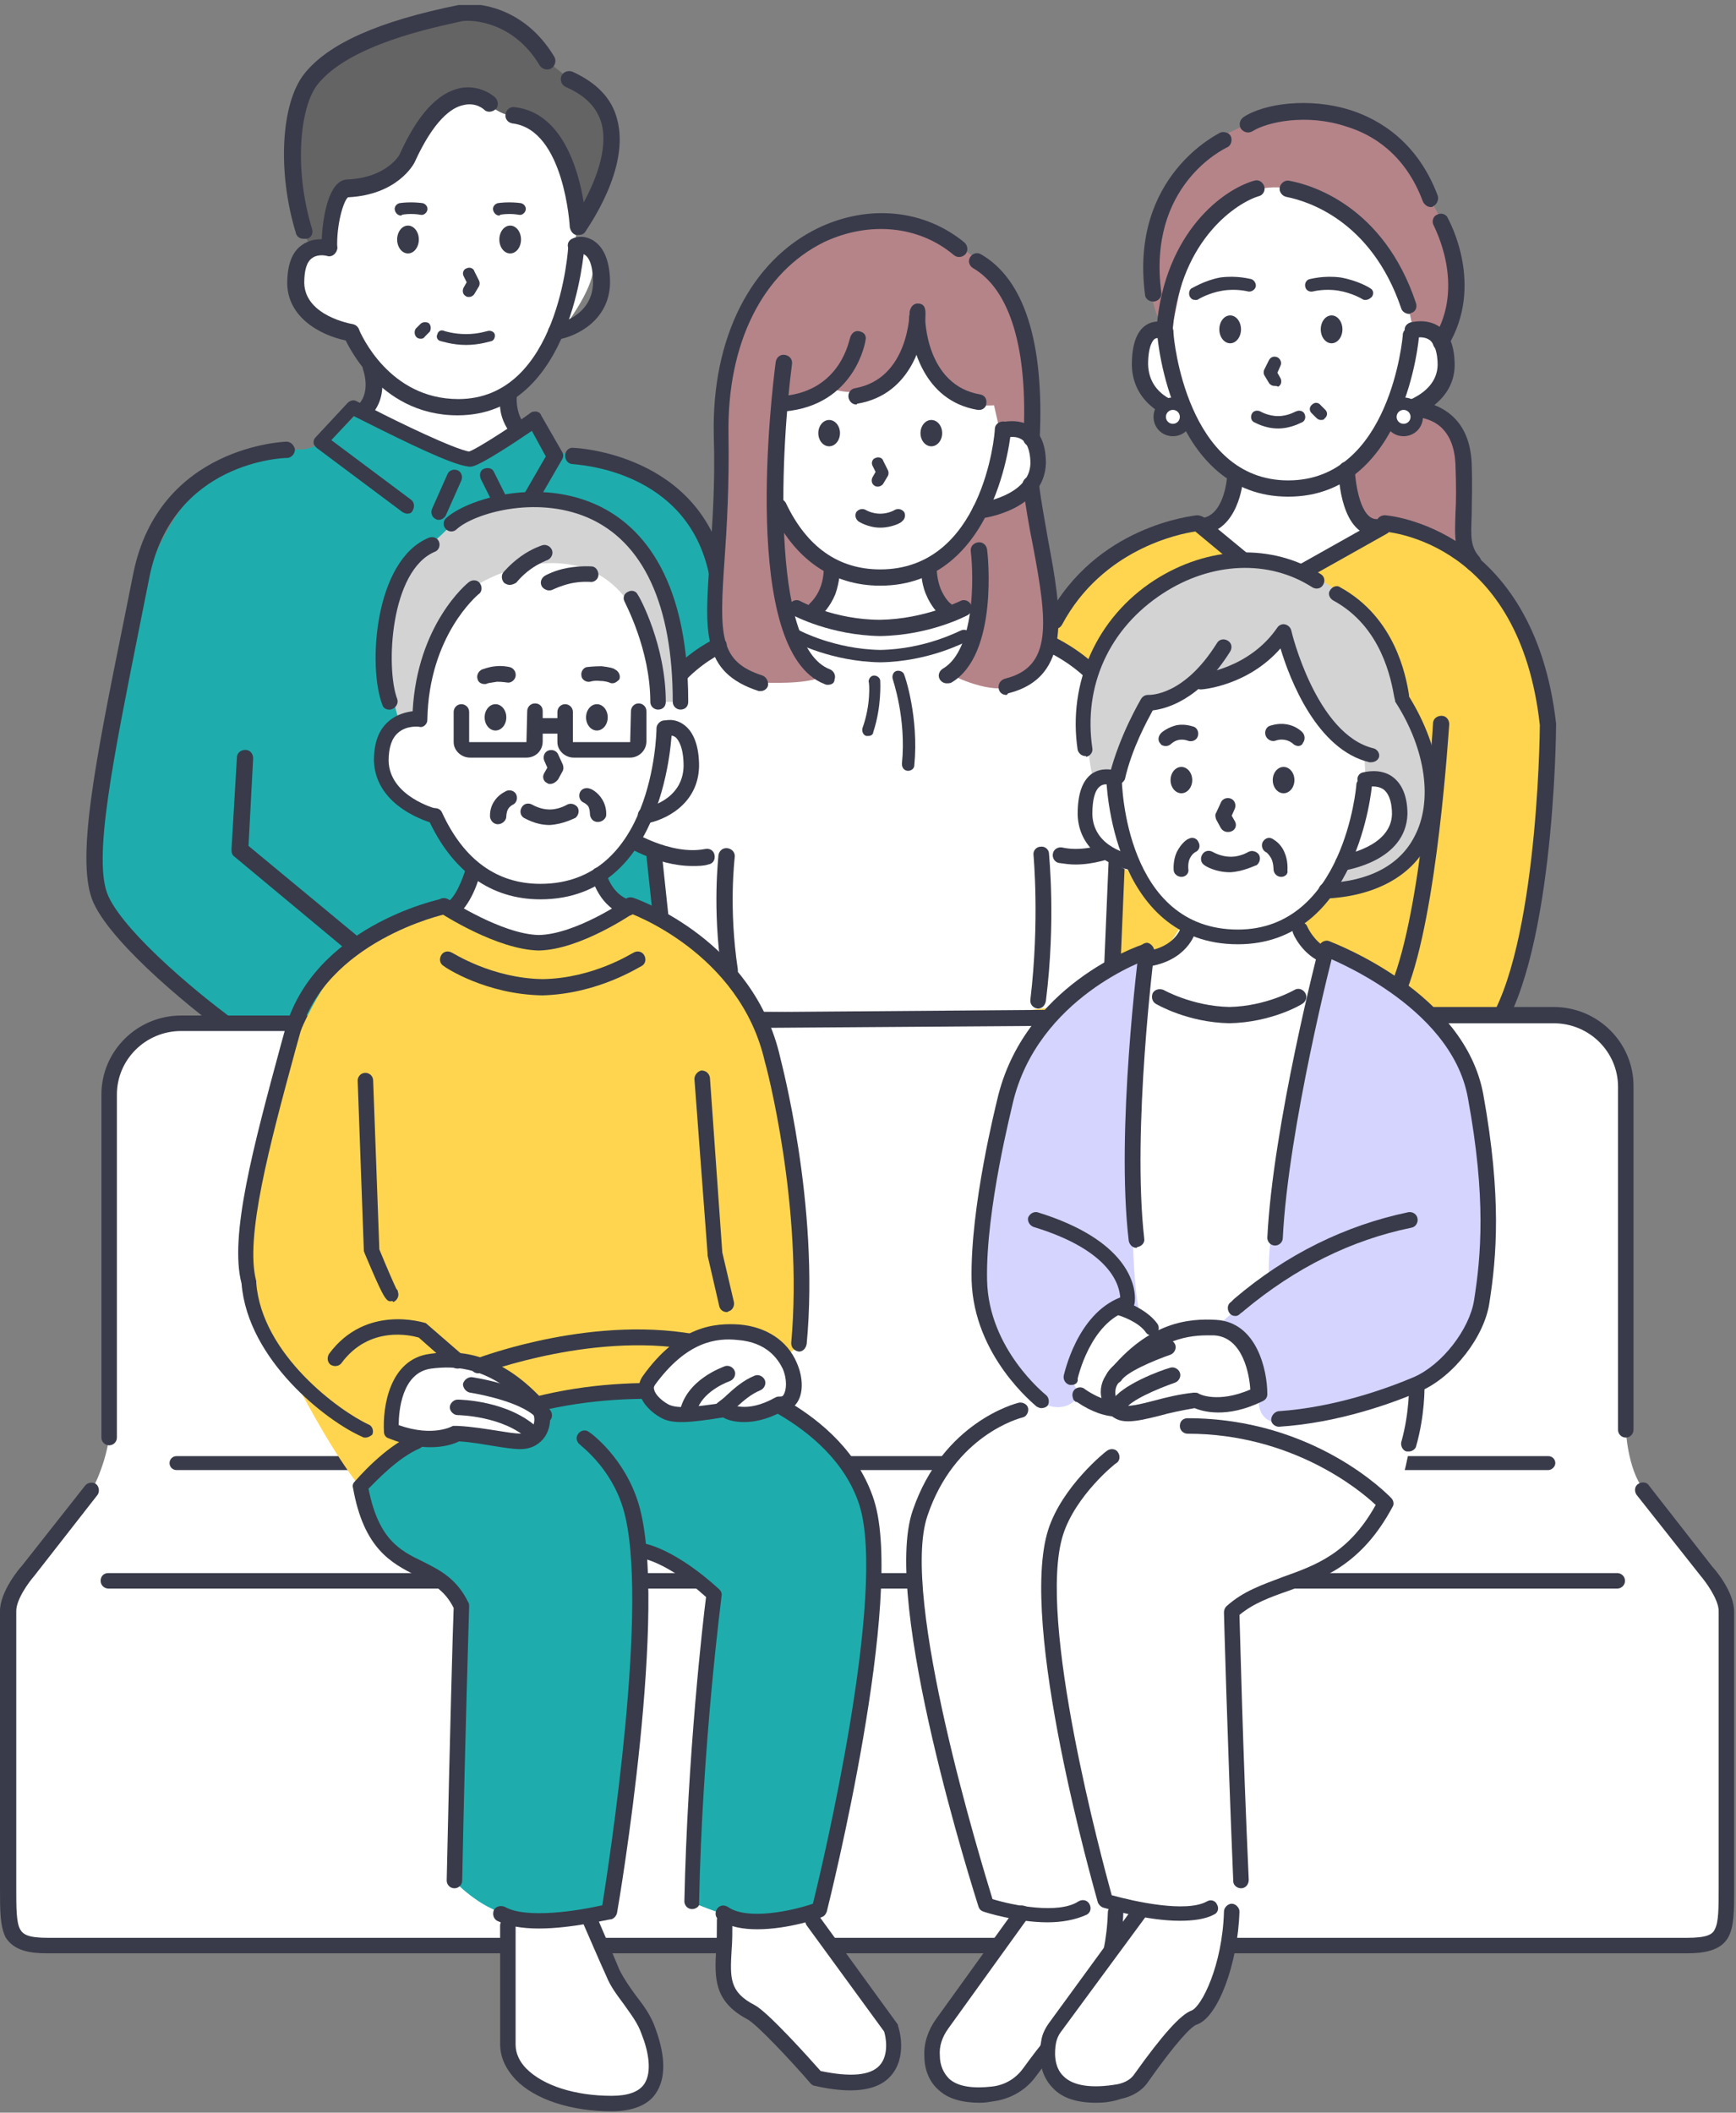 <svg width="277" height="337" viewBox="0 0 277 337" fill="none" xmlns="http://www.w3.org/2000/svg">
<rect x="0" y="0" width="277" height="337" fill="#808080" stroke="none"/>
<g clip-path="url(#clip0_274_1889)">
<path d="M75.599 15.117C75.599 15.117 80.664 19.07 83.011 18.576C85.358 18.082 93.017 28.211 91.782 39.329C91.782 39.329 99.564 39.453 89.682 52.67C89.064 53.535 83.258 61.441 81.035 62.676C81.035 62.676 82.517 68.853 83.011 68.482L74.982 73.299L58.305 66.011C58.305 66.011 61.764 58.229 56.082 54.153C50.399 50.076 41.258 42.788 52.499 39.823L54.599 30.311C54.599 30.311 61.27 30.558 64.729 25.617C68.188 20.676 68.805 15.611 75.599 15.117Z" fill="white"/>
<path d="M115.376 95.894C110.805 72.3 92.276 72.671 92.276 72.671C91.164 73.041 85.482 71.065 85.235 67.977L74.858 74.029L56.823 66C56.823 66 52.746 71.065 48.423 71.682C46.694 71.682 45.705 71.806 45.705 71.806C16.552 70.2 14.947 138.512 14.947 138.512C16.305 150.494 35.205 162.847 35.205 162.847H116.241L115.376 95.894Z" fill="#1EADAC"/>
<path d="M49.535 12.642C49.535 12.642 43.111 27.095 49.535 39.325L52.376 39.695C52.376 39.695 53.24 31.048 53.611 30.554C53.858 29.936 58.429 32.778 66.829 21.907C66.829 21.907 71.399 12.395 75.599 15.113C79.799 17.831 79.552 18.325 83.011 18.572C86.47 18.819 91.535 27.219 91.782 34.631C92.029 42.042 104.629 17.337 91.287 12.889C91.287 12.889 83.999 7.454 81.652 4.119C81.652 4.119 73.623 0.413 62.999 4.737C52.376 9.06 49.535 12.642 49.535 12.642Z" fill="#646464"/>
<path d="M221.982 65.635C221.982 65.635 217.041 74.406 215.435 74.53C213.829 74.653 215.805 83.794 220.994 83.794C226.182 83.794 233.964 87.871 234.458 88.736C234.829 89.477 235.941 59.953 222.229 65.265" fill="#B48489"/>
<path d="M185.047 51.684C185.047 51.684 178.623 58.602 187.641 65.643C187.641 65.643 192.335 73.055 197.153 76.143C197.153 76.143 194.806 84.173 192.582 83.802L198.017 89.114C198.017 89.114 203.329 89.114 207.282 90.967L219.635 84.296C219.635 84.296 214.323 82.814 214.57 75.279L222.723 64.161C222.723 64.161 229.394 65.273 230.135 59.22C230.876 53.167 225.564 52.673 225.564 52.673C225.564 52.673 228.653 26.485 203.576 27.967C203.329 27.967 185.047 27.596 185.047 51.684Z" fill="white"/>
<path d="M190.852 83.781L203.329 93.293L220.746 84.275C220.746 84.275 250.887 86.87 246.07 129.734C241.376 172.722 237.67 163.087 237.67 163.087H162.193C162.317 163.087 149.346 90.081 190.852 83.781Z" fill="#FFD550"/>
<path d="M186.035 52.303C188.629 54.033 186.035 38.592 198.635 30.933C198.635 30.933 202.711 28.833 207.282 30.562C211.852 32.291 223.217 37.356 225.44 52.674C225.44 52.674 228.405 51.686 230.011 53.415C230.011 53.415 235.446 45.509 230.135 35.38C224.823 25.25 218.152 13.515 199.623 19.692C180.97 25.868 181.835 49.462 186.035 52.303Z" fill="#B48489"/>
<path d="M185.911 53.652C185.047 53.529 184.552 52.911 184.552 52.17C185.911 36.852 195.3 30.182 200.117 28.823C200.858 28.576 201.476 29.07 201.723 29.688C201.97 30.429 201.476 31.17 200.858 31.293C197.523 32.282 188.505 37.964 187.147 52.293C187.147 53.158 186.652 53.652 185.911 53.652Z" fill="#393B4A"/>
<path d="M235.076 91.081C234.706 91.081 234.335 90.958 234.088 90.587C231.988 87.993 232.111 85.769 232.235 81.94C232.358 79.964 232.358 77.493 232.235 74.034C232.111 71.44 231.37 69.464 229.888 68.105C227.788 66.252 224.947 66.499 224.823 66.499C224.082 66.499 223.464 66.005 223.464 65.264C223.464 64.522 223.958 63.905 224.7 63.905C224.823 63.905 228.653 63.658 231.617 66.252C233.594 67.981 234.706 70.575 234.829 74.034C234.953 77.493 234.829 80.087 234.829 82.064C234.706 85.646 234.582 87.128 236.064 88.858C236.558 89.475 236.435 90.216 235.817 90.711C235.694 90.958 235.323 91.081 235.076 91.081Z" fill="#393B4A"/>
<path d="M189.123 67.244C189 67.244 189 67.244 188.876 67.244C186.035 66.75 180.723 64.28 180.6 58.227C180.6 55.015 181.341 52.791 182.947 51.803C184.553 50.815 186.282 51.556 186.529 51.68C187.147 52.05 187.394 52.791 187.147 53.409C186.776 54.027 186.035 54.274 185.417 54.027C185.417 54.027 184.8 53.78 184.305 54.027C184.058 54.15 183.194 55.015 183.194 58.103C183.317 63.538 189 64.527 189.247 64.527C189.988 64.65 190.482 65.268 190.358 66.009C190.358 66.75 189.741 67.244 189.123 67.244Z" fill="#393B4A"/>
<path d="M221.858 67.363C221.241 67.363 220.623 66.869 220.623 66.251C220.499 65.51 220.994 64.892 221.735 64.769C221.858 64.769 229.27 63.533 229.393 58.222C229.393 56.245 228.899 54.886 228.158 54.269C227.17 53.528 225.811 53.898 225.811 53.898C225.07 54.145 224.452 53.775 224.205 53.033C223.958 52.292 224.329 51.675 225.07 51.428C225.193 51.428 227.664 50.686 229.764 52.169C231.37 53.28 232.111 55.38 232.111 58.345C231.988 64.398 225.564 66.992 222.105 67.486C221.982 67.363 221.982 67.363 221.858 67.363Z" fill="#393B4A"/>
<path d="M205.553 79.225C186.776 79.225 184.676 53.778 184.676 53.531C184.676 52.789 185.17 52.172 185.912 52.172C186.653 52.172 187.27 52.666 187.27 53.407C187.27 53.654 189.247 76.631 205.553 76.631C221.859 76.631 223.835 53.654 223.835 53.407C223.835 52.666 224.576 52.172 225.194 52.172C225.935 52.172 226.429 52.913 226.429 53.531C226.429 53.778 224.329 79.225 205.553 79.225Z" fill="#393B4A"/>
<path d="M203.329 61.558C202.959 61.558 202.588 61.311 202.464 61.064L201.723 59.829C201.6 59.582 201.6 59.211 201.723 58.964L202.464 57.482C202.711 56.987 203.206 56.74 203.823 56.987C204.317 57.235 204.564 57.852 204.317 58.346L203.823 59.458L204.317 60.323C204.564 60.817 204.441 61.435 203.947 61.682C203.7 61.558 203.576 61.558 203.329 61.558Z" fill="#393B4A"/>
<path d="M196.288 54.76C197.243 54.76 198.017 53.764 198.017 52.536C198.017 51.308 197.243 50.312 196.288 50.312C195.333 50.312 194.559 51.308 194.559 52.536C194.559 53.764 195.333 54.76 196.288 54.76Z" fill="#393B4A"/>
<path d="M212.47 54.76C213.425 54.76 214.2 53.764 214.2 52.536C214.2 51.308 213.425 50.312 212.47 50.312C211.515 50.312 210.741 51.308 210.741 52.536C210.741 53.764 211.515 54.76 212.47 54.76Z" fill="#393B4A"/>
<path d="M203.947 68.349C201.723 68.349 200.241 67.361 200.117 67.361C199.623 67.114 199.5 66.496 199.747 66.002C199.994 65.508 200.612 65.384 201.106 65.631C201.106 65.631 202.341 66.373 203.947 66.373C205.553 66.373 206.664 65.631 206.788 65.631C207.282 65.384 207.9 65.508 208.147 66.002C208.394 66.496 208.27 67.114 207.776 67.361C207.653 67.361 206.047 68.349 203.947 68.349Z" fill="#393B4A"/>
<path d="M217.905 47.849C217.782 47.849 217.535 47.849 217.411 47.726C217.411 47.726 215.805 46.737 213.582 46.367C211.358 45.996 209.505 46.49 209.505 46.49C209.011 46.614 208.394 46.367 208.27 45.749C208.147 45.255 208.394 44.637 209.011 44.514C209.135 44.514 211.235 43.896 213.952 44.267C216.67 44.761 218.523 45.873 218.647 45.996C219.141 46.243 219.264 46.861 218.894 47.355C218.523 47.726 218.152 47.849 217.905 47.849Z" fill="#393B4A"/>
<path d="M190.729 47.849C190.358 47.849 190.111 47.726 189.864 47.355C189.617 46.861 189.741 46.243 190.111 45.996C190.235 45.996 192.088 44.761 194.682 44.267C197.4 43.896 199.5 44.514 199.623 44.514C200.117 44.637 200.488 45.255 200.364 45.749C200.241 46.243 199.623 46.614 199.129 46.49C199.129 46.49 197.276 45.996 195.053 46.367C192.829 46.737 191.223 47.726 191.223 47.726C191.1 47.849 190.976 47.849 190.729 47.849Z" fill="#393B4A"/>
<path d="M219.635 85.523C213.953 85.523 213.582 76.135 213.582 75.023C213.582 74.282 214.076 73.664 214.817 73.664C215.559 73.664 216.053 74.282 216.176 74.899C216.3 77.493 217.164 82.805 219.635 82.805C220.376 82.805 220.994 83.423 220.994 84.164C220.994 84.905 220.376 85.523 219.635 85.523Z" fill="#393B4A"/>
<path d="M192.582 85.15C191.964 85.15 191.47 84.779 191.347 84.162C191.1 83.421 191.594 82.679 192.211 82.556C195.423 81.691 195.794 76.132 195.794 76.009C195.794 75.268 196.411 74.773 197.153 74.773C197.894 74.773 198.388 75.391 198.388 76.132C198.388 76.379 197.894 83.544 192.953 85.026C192.829 85.15 192.706 85.15 192.582 85.15Z" fill="#393B4A"/>
<path d="M230.011 56.001C229.764 56.001 229.517 55.878 229.27 55.754C228.652 55.384 228.405 54.519 228.776 53.901C233.964 45.501 228.776 36.113 228.776 35.989C228.405 35.372 228.652 34.507 229.27 34.26C229.888 33.889 230.752 34.136 230.999 34.754C231.247 35.248 236.929 45.501 230.999 55.26C230.876 55.754 230.505 56.001 230.011 56.001Z" fill="#393B4A"/>
<path d="M228.282 33.029C227.788 33.029 227.294 32.658 227.047 32.164C224.206 24.505 218.894 21.417 214.818 20.182C208.518 18.082 202.218 19.441 199.87 20.923C199.253 21.294 198.512 21.17 198.018 20.552C197.647 19.935 197.77 19.194 198.388 18.699C201.723 16.476 209.012 15.488 215.559 17.588C220.129 19.07 226.182 22.652 229.394 31.176C229.641 31.794 229.27 32.658 228.653 32.905C228.653 33.029 228.406 33.029 228.282 33.029Z" fill="#393B4A"/>
<path d="M183.935 48.094C183.317 48.094 182.699 47.6 182.699 46.983C180.229 27.959 194.558 21.288 194.682 21.165C195.299 20.918 196.164 21.165 196.411 21.783C196.658 22.4 196.411 23.265 195.793 23.512C195.299 23.759 183.07 29.565 185.293 46.612C185.417 47.353 184.923 47.971 184.182 48.094C184.058 48.094 183.935 48.094 183.935 48.094Z" fill="#393B4A"/>
<path d="M224.823 50.071C224.329 50.071 223.711 49.7 223.588 49.206C218.77 35 208.393 32.035 205.305 31.418C204.564 31.294 204.07 30.553 204.193 29.935C204.317 29.194 205.058 28.7 205.676 28.824C209.135 29.441 220.746 32.776 225.935 48.341C226.182 49.082 225.811 49.824 225.07 49.947C225.07 50.071 224.946 50.071 224.823 50.071Z" fill="#393B4A"/>
<path d="M210.74 66.993C210.493 66.993 210.246 66.869 209.999 66.622L209.258 65.881C208.887 65.51 208.887 64.893 209.382 64.522C209.752 64.151 210.37 64.151 210.74 64.645L211.482 65.387C211.852 65.757 211.852 66.375 211.358 66.746C211.235 66.993 210.987 66.993 210.74 66.993Z" fill="#393B4A"/>
<path d="M223.959 68.591C225.118 68.591 226.059 67.65 226.059 66.491C226.059 65.331 225.118 64.391 223.959 64.391C222.799 64.391 221.859 65.331 221.859 66.491C221.859 67.65 222.799 68.591 223.959 68.591Z" fill="white"/>
<path d="M223.959 69.583C222.229 69.583 220.87 68.224 220.87 66.495C220.87 64.765 222.229 63.406 223.959 63.406C225.688 63.406 227.047 64.765 227.047 66.495C227.047 68.224 225.688 69.583 223.959 69.583ZM223.959 65.383C223.341 65.383 222.847 65.877 222.847 66.495C222.847 67.112 223.341 67.606 223.959 67.606C224.576 67.606 225.07 67.112 225.07 66.495C225.07 65.877 224.576 65.383 223.959 65.383Z" fill="#393B4A"/>
<path d="M187.147 68.591C188.307 68.591 189.247 67.65 189.247 66.491C189.247 65.331 188.307 64.391 187.147 64.391C185.987 64.391 185.047 65.331 185.047 66.491C185.047 67.65 185.987 68.591 187.147 68.591Z" fill="white"/>
<path d="M187.147 69.583C185.417 69.583 184.059 68.224 184.059 66.495C184.059 64.765 185.417 63.406 187.147 63.406C188.876 63.406 190.235 64.765 190.235 66.495C190.235 68.224 188.876 69.583 187.147 69.583ZM187.147 65.383C186.529 65.383 186.035 65.877 186.035 66.495C186.035 67.112 186.529 67.606 187.147 67.606C187.764 67.606 188.259 67.112 188.259 66.495C188.259 65.877 187.764 65.383 187.147 65.383Z" fill="#393B4A"/>
<path d="M237.299 166.805C237.052 166.805 236.682 166.682 236.435 166.558C235.817 166.064 235.817 165.323 236.311 164.705C245.205 153.958 245.699 117.64 245.699 115.664C242.488 86.511 221.735 84.905 220.87 84.782C220.129 84.782 219.635 84.164 219.635 83.423C219.635 82.682 220.252 82.188 220.994 82.188C221.241 82.188 244.711 84.04 248.294 115.417V115.54C248.294 117.146 247.923 154.576 238.288 166.311C238.041 166.558 237.67 166.805 237.299 166.805Z" fill="#393B4A"/>
<path d="M168.246 100.346C167.999 100.346 167.876 100.346 167.629 100.223C167.011 99.852 166.764 99.111 167.135 98.493C174.917 83.793 190.358 82.311 190.976 82.188C191.346 82.188 191.593 82.311 191.964 82.435L199.005 88.24C199.623 88.735 199.623 89.476 199.129 90.093C198.635 90.711 197.893 90.711 197.276 90.217L190.729 84.782C188.135 85.152 175.905 87.623 169.482 99.605C169.235 100.099 168.74 100.346 168.246 100.346Z" fill="#393B4A"/>
<path d="M88.694 54.281C88.076 54.281 87.458 53.787 87.458 53.169C87.335 52.428 87.829 51.81 88.57 51.687C88.817 51.687 94.499 50.575 94.623 45.14C94.623 42.052 93.882 41.063 93.388 40.693C92.894 40.322 92.276 40.446 92.276 40.446C91.535 40.693 90.917 40.322 90.67 39.581C90.423 38.84 90.794 38.222 91.535 37.975C91.782 37.852 93.388 37.358 94.994 38.593C96.476 39.705 97.341 41.928 97.341 45.14C97.217 51.193 91.905 53.663 89.064 54.158C88.817 54.281 88.817 54.281 88.694 54.281Z" fill="#393B4A"/>
<path d="M55.959 54.4C55.835 54.4 55.835 54.4 55.712 54.4C52.376 53.906 45.953 51.312 45.829 45.259C45.829 42.294 46.57 40.194 48.176 39.083C50.276 37.6 52.747 38.342 52.87 38.342C53.611 38.589 53.982 39.33 53.735 39.947C53.488 40.689 52.747 41.059 52.129 40.812C52.129 40.812 50.77 40.441 49.782 41.183C48.917 41.8 48.547 43.159 48.547 45.136C48.67 50.447 56.206 51.683 56.206 51.683C56.947 51.806 57.441 52.424 57.317 53.165C57.194 53.906 56.7 54.4 55.959 54.4Z" fill="#393B4A"/>
<path d="M73.005 66.251C60.158 66.251 55.094 54.145 54.847 53.651C54.599 53.033 54.847 52.168 55.588 51.921C56.205 51.674 57.07 51.921 57.317 52.662C57.564 53.157 62.011 63.657 73.129 63.657C89.188 63.657 90.67 39.568 90.67 39.321C90.67 38.58 91.288 38.086 92.029 38.086C92.77 38.086 93.264 38.704 93.264 39.445C93.141 39.692 91.535 66.251 73.005 66.251Z" fill="#393B4A"/>
<path d="M81.405 40.431C82.361 40.431 83.135 39.436 83.135 38.208C83.135 36.98 82.361 35.984 81.405 35.984C80.45 35.984 79.676 36.98 79.676 38.208C79.676 39.436 80.45 40.431 81.405 40.431Z" fill="#393B4A"/>
<path d="M65.1 40.431C66.055 40.431 66.829 39.436 66.829 38.208C66.829 36.98 66.055 35.984 65.1 35.984C64.144 35.984 63.37 36.98 63.37 38.208C63.37 39.436 64.144 40.431 65.1 40.431Z" fill="#393B4A"/>
<path d="M74.364 55.024C72.141 55.024 70.411 54.406 70.288 54.406C69.794 54.282 69.547 53.788 69.794 53.294C69.917 52.8 70.411 52.553 70.906 52.8C70.906 52.8 72.388 53.294 74.364 53.294C76.341 53.294 77.7 52.8 77.823 52.8C78.317 52.676 78.811 52.924 78.935 53.294C79.058 53.788 78.811 54.282 78.441 54.406C78.317 54.406 76.588 55.024 74.364 55.024Z" fill="#393B4A"/>
<path d="M63.988 34.381C63.494 34.381 63.123 34.011 62.999 33.517C62.876 33.022 63.247 32.528 63.741 32.405C63.741 32.405 64.482 32.281 65.594 32.281C66.582 32.281 67.447 32.405 67.447 32.405C67.941 32.528 68.311 33.022 68.188 33.517C68.064 34.011 67.57 34.381 67.076 34.258C67.076 34.258 66.458 34.134 65.594 34.134C64.729 34.134 64.111 34.258 64.111 34.258C64.111 34.381 64.111 34.381 63.988 34.381Z" fill="#393B4A"/>
<path d="M79.676 34.381C79.182 34.381 78.811 34.011 78.688 33.517C78.564 33.022 78.935 32.528 79.429 32.405C79.429 32.405 80.17 32.281 81.282 32.281C82.27 32.281 83.135 32.405 83.135 32.405C83.629 32.528 83.999 33.022 83.876 33.517C83.752 34.011 83.258 34.381 82.764 34.258C82.764 34.258 82.147 34.134 81.282 34.134C80.417 34.134 79.799 34.258 79.799 34.258C79.799 34.258 79.799 34.381 79.676 34.381Z" fill="#393B4A"/>
<path d="M58.305 66.621C57.935 66.621 57.688 66.498 57.441 66.251C56.946 65.757 56.823 64.892 57.317 64.398C59.17 62.298 57.935 58.963 57.935 58.963C57.688 58.345 58.058 57.48 58.676 57.233C59.294 56.986 60.158 57.233 60.405 57.974C60.529 58.221 62.258 62.792 59.294 66.127C58.923 66.374 58.676 66.621 58.305 66.621Z" fill="#393B4A"/>
<path d="M82.477 69.596C82.112 69.596 81.625 69.376 81.382 69.045C78.947 65.633 79.921 62.881 80.286 62.441C80.53 62.001 81.138 61.891 81.625 61.891C82.356 62.001 82.599 61.781 82.599 62.441C82.599 61.918 82.599 63.101 82.599 62.441C82.477 62.661 81.99 65.413 83.695 67.725C84.06 68.275 83.938 68.935 83.329 69.376C82.964 69.486 82.721 69.596 82.477 69.596Z" fill="#393B4A"/>
<path d="M67.076 54.033C66.829 54.033 66.582 53.91 66.458 53.786C66.088 53.416 66.088 52.798 66.335 52.428L67.076 51.686C67.447 51.316 68.064 51.316 68.435 51.563C68.805 51.933 68.805 52.551 68.558 52.922L67.817 53.663C67.57 54.033 67.323 54.033 67.076 54.033Z" fill="#393B4A"/>
<path d="M48.423 38.088C47.805 38.088 47.311 37.717 47.188 37.099C44.223 27.341 44.841 16.47 48.547 11.776C52.376 6.958 60.405 3.376 73.252 0.782C75.6 0.288 83.505 0.782 88.447 9.058C88.817 9.676 88.57 10.541 87.953 10.911C87.335 11.282 86.47 11.035 86.1 10.417C81.9 3.376 75.229 3.129 73.747 3.376C69.3 4.364 55.711 7.082 50.647 13.505C47.929 16.964 46.817 26.723 49.782 36.482C50.029 37.223 49.658 37.964 48.917 38.088C48.67 38.088 48.547 38.088 48.423 38.088Z" fill="#393B4A"/>
<path d="M52.756 40.59C52.015 40.59 51.449 40.484 51.325 39.743C51.202 37.89 51.696 28.749 55.402 28.625C61.702 28.378 63.802 24.672 63.802 24.549C66.643 18.249 69.855 14.79 73.437 14.049C76.649 13.431 78.872 15.408 78.996 15.531C79.49 16.025 79.613 16.89 79.119 17.384C78.625 17.878 77.76 18.002 77.266 17.508C77.143 17.384 75.907 16.273 73.931 16.767C72.078 17.137 69.237 19.114 66.149 25.908C66.025 26.155 63.431 31.096 55.525 31.467C54.784 32.084 53.683 35.824 53.806 39.53C53.806 39.997 53.497 40.467 52.756 40.59Z" fill="#393B4A"/>
<path d="M92.276 37.478C92.152 37.478 92.029 37.478 91.905 37.478C91.411 37.355 91.04 36.86 90.917 36.243C90.917 36.119 90.052 20.678 81.776 19.69C81.034 19.566 80.54 18.949 80.664 18.207C80.787 17.466 81.405 16.972 82.146 17.096C89.682 17.96 92.276 26.978 93.14 32.29C94.87 29.078 97.093 23.89 95.982 19.69C95.24 17.096 93.388 15.243 90.299 13.884C89.682 13.637 89.311 12.896 89.558 12.155C89.805 11.537 90.546 11.166 91.287 11.413C95.117 13.143 97.588 15.613 98.452 18.949C100.676 26.855 93.635 36.49 93.388 36.984C93.14 37.355 92.77 37.478 92.276 37.478Z" fill="#393B4A"/>
<path d="M207.653 92.567C207.158 92.567 206.788 92.32 206.541 91.95C206.17 91.332 206.417 90.467 207.035 90.22L220.006 82.932C220.623 82.561 221.488 82.808 221.735 83.426C222.106 84.044 221.858 84.908 221.241 85.156L208.27 92.444C208.147 92.444 207.9 92.567 207.653 92.567Z" fill="#393B4A"/>
<path d="M223.217 158.897C223.094 158.897 222.847 158.897 222.723 158.774C222.105 158.527 221.735 157.786 221.982 157.044C226.923 145.062 228.653 115.662 228.653 115.415C228.653 114.674 229.27 114.18 230.011 114.18C230.753 114.18 231.247 114.797 231.247 115.539C231.123 116.774 229.394 145.556 224.453 158.033C224.205 158.65 223.835 158.897 223.217 158.897Z" fill="#393B4A"/>
<path d="M57.441 152.847C57.194 152.847 56.823 152.723 56.576 152.6L37.429 136.664C37.058 136.417 36.935 136.047 36.935 135.552L37.8 120.852C37.8 120.111 38.417 119.617 39.158 119.617C39.9 119.617 40.394 120.235 40.394 120.976L39.653 134.935L58.305 150.376C58.923 150.87 58.923 151.611 58.429 152.229C58.182 152.723 57.811 152.847 57.441 152.847Z" fill="#393B4A"/>
<path d="M114.388 92.685C113.77 92.685 113.276 92.314 113.152 91.697C109.694 74.897 92.153 74.155 91.411 74.032C90.67 74.032 90.176 73.414 90.176 72.673C90.176 71.932 90.794 71.314 91.535 71.438C91.782 71.438 111.917 72.302 115.747 91.202C115.87 91.944 115.376 92.561 114.758 92.808C114.511 92.685 114.511 92.685 114.388 92.685Z" fill="#393B4A"/>
<path d="M38.047 166.065C37.8 166.065 37.553 165.941 37.306 165.818C31.623 161.865 18.159 150.994 14.947 144.077C11.982 137.653 15.07 122.088 19.888 98.371L21.247 91.577C25.323 71.071 45.582 70.453 45.706 70.453C46.447 70.453 46.941 71.071 47.064 71.688C47.064 72.43 46.447 73.047 45.829 73.047C45.088 73.047 27.547 73.665 23.841 92.071L22.482 98.865C18.035 121.224 14.7 137.283 17.294 142.965C20.135 149.141 32.735 159.518 38.788 163.718C39.406 164.088 39.529 164.953 39.158 165.571C38.911 165.818 38.417 166.065 38.047 166.065Z" fill="#393B4A"/>
<path d="M80.541 82.442C80.047 82.442 79.676 82.195 79.429 81.825L76.711 76.389C76.464 75.772 76.588 75.03 77.206 74.783C77.823 74.536 78.564 74.66 78.811 75.278L81.529 80.713C81.776 81.33 81.653 82.072 81.035 82.319C80.911 82.319 80.788 82.442 80.541 82.442Z" fill="#393B4A"/>
<path d="M84.494 80.958C84.247 80.958 84.123 80.958 83.876 80.835C83.258 80.464 83.135 79.723 83.382 79.229L87.088 72.805L84.864 68.729C82.517 70.335 76.958 74.041 75.353 74.411C74.735 74.535 74.117 74.164 73.87 73.546C73.747 72.929 74.117 72.311 74.735 72.064C76.094 71.694 83.135 66.999 84.617 65.888C84.864 65.641 85.235 65.641 85.605 65.641C85.976 65.764 86.223 65.888 86.347 66.258L89.682 72.064C89.929 72.435 89.929 72.929 89.682 73.299L85.605 80.341C85.235 80.711 84.864 80.958 84.494 80.958Z" fill="#393B4A"/>
<path d="M64.976 81.941C64.729 81.941 64.482 81.817 64.235 81.694L50.523 71.441C50.276 71.194 50.029 70.947 50.029 70.576C50.029 70.206 50.153 69.959 50.4 69.712L55.464 64.276C55.835 63.906 56.329 63.782 56.7 63.906C56.947 64.029 57.688 64.4 59.541 65.264C63.37 67.241 72.511 71.688 74.982 72.059C75.6 72.182 76.094 72.8 75.97 73.418C75.847 74.035 75.229 74.529 74.611 74.406C71.894 74.035 64.853 70.576 58.429 67.365C57.688 66.994 56.947 66.623 56.453 66.376L52.87 70.206L65.594 79.718C66.088 80.088 66.211 80.829 65.841 81.447C65.717 81.817 65.347 81.941 64.976 81.941Z" fill="#393B4A"/>
<path d="M70.041 82.922C69.917 82.922 69.67 82.922 69.546 82.799C68.929 82.552 68.682 81.811 68.929 81.193L71.4 75.634C71.647 75.016 72.388 74.769 73.005 75.016C73.623 75.264 73.87 76.005 73.623 76.622L71.152 82.181C70.905 82.675 70.411 82.922 70.041 82.922Z" fill="#393B4A"/>
<path d="M120.811 68.466C120.811 68.466 125.258 90.948 132.794 91.566C132.794 91.566 132.176 97.248 131.311 97.866C130.447 98.484 145.27 103.301 151.323 98.731C151.323 98.731 148.358 93.296 148.235 90.331C148.235 90.331 155.647 83.784 156.882 80.448C156.882 80.448 163.8 82.054 165.529 74.025C165.529 74.025 165.9 68.59 160.464 68.59C160.464 68.59 160.958 47.343 143.294 44.501C143.417 44.378 122.911 42.154 120.811 68.466Z" fill="white"/>
<path d="M124.147 81.812C124.147 81.812 130.817 89.842 132.3 90.46C133.782 91.077 131.929 97.13 130.076 97.501C128.223 97.748 125.382 97.377 125.382 97.377L124.147 81.812Z" fill="#B48489"/>
<path d="M104.382 133.453C104.382 133.453 113.029 135.677 115.87 134.441V155.318C115.87 155.318 108.335 145.435 104.999 145.93L104.382 133.453Z" fill="white"/>
<path d="M166.394 134.078L164.294 161.131L168.247 160.637L178.129 152.731V134.078H166.394Z" fill="white"/>
<path d="M127.111 97.008C127.111 97.008 143.17 103.431 153.67 97.255C153.67 97.255 172.2 102.814 173.311 106.396C173.311 106.396 181.958 128.384 178.005 135.425C178.005 135.425 169.853 136.414 166.27 135.425C166.27 135.425 167.011 159.637 164.17 161.984L121.676 161.367L115.87 153.955V135.673C115.87 135.673 105.864 136.661 101.17 133.449C101.17 133.449 96.6 105.037 127.111 97.008Z" fill="white"/>
<path d="M152.311 38.957C152.311 38.957 132.917 25.492 119.576 48.839C114.758 57.239 114.388 66.01 115.129 71.198C115.129 71.198 114.388 98.621 114.264 100.968C114.141 103.316 118.341 108.751 121.429 108.874C124.517 108.998 130.076 108.998 131.435 107.639C131.435 107.639 121.305 105.168 124.27 64.033C124.27 64.033 129.705 64.404 132.176 61.81C132.176 61.81 141.564 66.133 146.876 53.78C146.876 53.78 148.852 65.392 158.611 64.651L159.476 68.48L163.923 68.974C163.676 69.098 169.235 48.592 152.311 38.957Z" fill="#B48489"/>
<path d="M148.235 90.212C148.235 90.212 148.853 97.006 151.323 97.006C153.794 97.006 155.894 97.006 155.894 97.006C155.894 97.006 152.929 107.012 151.817 107.259C150.705 107.506 157.87 110.594 160.588 109.606C163.305 108.618 168.123 105.653 167.629 99.477C167.135 93.3 164.664 78.477 164.664 78.477L156.511 81.565C156.388 81.441 151.817 90.706 148.235 90.212Z" fill="#B48489"/>
<path d="M156.388 82.806C155.77 82.806 155.152 82.312 155.152 81.694C155.029 80.953 155.523 80.336 156.264 80.212C156.388 80.212 164.294 79.1 164.417 73.912C164.417 72.677 164.17 70.947 163.182 70.206C162.07 69.341 160.464 69.836 160.464 69.836C159.723 69.959 159.105 69.588 158.858 68.971C158.611 68.353 159.105 67.612 159.723 67.365C159.847 67.365 162.564 66.624 164.664 68.106C166.147 69.218 166.888 71.194 166.888 73.912C166.641 81.324 157.005 82.683 156.511 82.683C156.511 82.806 156.388 82.806 156.388 82.806Z" fill="#393B4A"/>
<path d="M140.453 93.423C132.794 93.423 126.741 89.223 123.035 81.317C122.788 80.699 123.035 79.958 123.653 79.587C124.27 79.34 125.011 79.587 125.382 80.205C128.717 87.246 133.782 90.829 140.453 90.829C156.758 90.829 158.735 69.458 158.735 68.47C158.735 67.728 159.353 67.234 160.094 67.234C160.835 67.234 161.329 67.852 161.329 68.593C161.329 68.964 159.105 93.423 140.453 93.423Z" fill="#393B4A"/>
<path d="M140.082 77.621C139.958 77.621 139.711 77.621 139.588 77.497C139.094 77.25 138.97 76.632 139.217 76.138L139.711 75.274L139.217 74.285C138.97 73.791 139.217 73.174 139.711 73.05C140.206 72.803 140.823 73.05 140.947 73.544L141.688 75.026C141.811 75.274 141.811 75.644 141.688 75.891L140.947 77.126C140.823 77.374 140.453 77.621 140.082 77.621Z" fill="#393B4A"/>
<path d="M74.835 47.371C74.711 47.371 74.464 47.371 74.341 47.247C73.846 47 73.723 46.382 73.97 45.888L74.464 45.024L73.97 44.035C73.723 43.541 73.97 42.924 74.464 42.8C74.958 42.553 75.576 42.8 75.699 43.294L76.441 44.776C76.564 45.024 76.564 45.394 76.441 45.641L75.699 46.877C75.576 47.124 75.205 47.371 74.835 47.371Z" fill="#393B4A"/>
<path d="M121.429 110.231C121.305 110.231 121.182 110.231 121.058 110.231C111.917 107.266 112.411 100.842 113.276 88.984C113.646 83.795 114.141 77.372 113.894 69.466C113.523 53.901 119.823 41.548 130.57 36.36C138.599 32.531 147.494 33.395 153.917 38.707C154.411 39.201 154.535 39.942 154.041 40.56C153.546 41.054 152.805 41.178 152.188 40.684C146.629 35.989 138.723 35.248 131.558 38.584C121.676 43.401 115.994 54.766 116.241 69.342C116.364 77.372 115.994 83.919 115.623 89.107C114.758 101.46 114.758 105.537 121.676 107.76C122.294 108.007 122.664 108.748 122.541 109.366C122.417 109.86 121.923 110.231 121.429 110.231Z" fill="#393B4A"/>
<path d="M160.588 110.854C159.97 110.854 159.476 110.484 159.352 109.866C159.229 109.125 159.599 108.507 160.341 108.26C167.999 106.407 167.135 99.242 164.788 86.889C164.17 83.925 163.676 80.713 163.182 77.501C163.058 76.76 163.552 76.142 164.293 76.019C165.035 75.895 165.652 76.389 165.776 77.131C166.146 80.219 166.764 83.307 167.258 86.272C169.358 97.389 171.211 108.013 160.835 110.607C160.711 110.854 160.588 110.854 160.588 110.854Z" fill="#393B4A"/>
<path d="M164.541 71.192C163.799 71.192 163.182 70.575 163.305 69.833C164.046 55.751 161.205 46.239 155.276 42.781C154.658 42.41 154.411 41.669 154.782 41.051C155.152 40.433 155.894 40.186 156.511 40.557C163.429 44.51 166.641 54.639 165.899 69.957C165.776 70.698 165.158 71.192 164.541 71.192Z" fill="#393B4A"/>
<path d="M148.605 71.192C149.56 71.192 150.335 70.252 150.335 69.092C150.335 67.932 149.56 66.992 148.605 66.992C147.65 66.992 146.876 67.932 146.876 69.092C146.876 70.252 147.65 71.192 148.605 71.192Z" fill="#393B4A"/>
<path d="M132.299 71.192C133.255 71.192 134.029 70.252 134.029 69.092C134.029 67.932 133.255 66.992 132.299 66.992C131.344 66.992 130.57 67.932 130.57 69.092C130.57 70.252 131.344 71.192 132.299 71.192Z" fill="#393B4A"/>
<path d="M125.135 65.637C124.517 65.637 123.899 65.143 123.899 64.525C123.776 63.784 124.394 63.166 125.011 63.166C134.276 62.302 135.511 54.025 135.635 53.902C135.635 53.902 136.005 52.419 137.364 52.913C138.105 53.16 138.229 53.778 138.105 54.272C138.105 54.396 136.499 64.649 125.135 65.637C125.258 65.637 125.258 65.637 125.135 65.637Z" fill="#393B4A"/>
<path d="M136.623 64.528C136.005 64.528 135.511 64.034 135.388 63.417C135.264 62.675 135.758 62.058 136.376 61.934C145.023 60.452 145.147 49.828 145.147 49.705C145.147 49.705 145.394 48.099 146.876 48.47C147.741 48.717 147.741 49.705 147.617 51.064C147.37 53.781 145.764 62.922 136.747 64.405C136.747 64.528 136.623 64.528 136.623 64.528Z" fill="#393B4A"/>
<path d="M156.264 65.388C156.141 65.388 156.141 65.388 156.017 65.388C147.123 63.906 145.517 54.765 145.147 52.047C145.023 50.688 144.9 49.824 145.888 49.453L146.382 50.688H147.617C147.617 50.812 147.741 61.435 156.388 62.918C157.129 63.041 157.5 63.659 157.376 64.4C157.376 64.894 156.882 65.388 156.264 65.388Z" fill="#393B4A"/>
<path d="M132.052 109.236C131.929 109.236 131.805 109.236 131.558 109.113C118.093 103.924 123.158 62.419 123.776 57.724C123.899 56.983 124.517 56.489 125.258 56.613C125.999 56.736 126.493 57.354 126.37 58.095C124.764 70.324 122.664 103.06 132.423 106.766C133.041 107.013 133.411 107.754 133.164 108.371C133.164 108.989 132.67 109.236 132.052 109.236Z" fill="#393B4A"/>
<path d="M140.452 84.168C138.476 84.168 136.994 83.18 136.994 83.18C136.5 82.809 136.376 82.191 136.623 81.697C136.994 81.203 137.611 81.08 138.105 81.327C138.105 81.327 139.094 81.944 140.452 81.944C141.811 81.944 142.8 81.327 142.8 81.327C143.294 81.08 143.911 81.203 144.282 81.697C144.529 82.191 144.405 82.809 143.911 83.18C143.911 83.303 142.429 84.168 140.452 84.168Z" fill="#393B4A"/>
<path d="M130.076 98.486C129.705 98.486 129.335 98.363 129.088 98.116C128.594 97.622 128.717 96.757 129.211 96.263C129.211 96.263 130.2 95.398 130.817 93.916C131.435 92.433 131.435 90.951 131.435 90.828C131.435 90.086 131.929 89.592 132.67 89.469C133.288 89.469 133.905 89.963 134.029 90.704C134.029 90.828 134.029 92.68 133.288 94.781C132.423 96.88 131.188 97.992 131.064 98.116C130.694 98.363 130.323 98.486 130.076 98.486Z" fill="#393B4A"/>
<path d="M150.829 98.486C150.582 98.486 150.211 98.363 149.964 98.116C149.841 97.992 148.605 96.88 147.741 94.781C146.876 92.68 147 90.828 147 90.704C147 89.963 147.617 89.469 148.235 89.469C148.976 89.469 149.47 90.086 149.47 90.828C149.47 90.828 149.47 92.31 150.088 93.916C150.705 95.398 151.57 96.263 151.694 96.263C152.188 96.757 152.311 97.498 151.817 98.116C151.57 98.363 151.2 98.486 150.829 98.486Z" fill="#393B4A"/>
<path d="M140.452 101.46C132.547 101.336 126.741 98.248 126.494 98.124C125.876 97.754 125.629 97.012 126 96.395C126.37 95.777 127.111 95.53 127.729 95.901C127.729 95.901 133.164 98.865 140.452 98.865C147.617 98.742 153.053 95.901 153.176 95.901C153.794 95.53 154.535 95.777 154.905 96.395C155.276 97.012 155.029 97.754 154.411 98.124C154.164 98.248 148.358 101.336 140.452 101.46Z" fill="#393B4A"/>
<path d="M140.453 105.649C132.67 105.526 126.864 102.437 126.617 102.314C126.123 102.067 126 101.449 126.247 100.955C126.494 100.461 127.112 100.337 127.606 100.584C127.606 100.584 133.164 103.549 140.453 103.673C147.741 103.549 153.176 100.584 153.3 100.584C153.794 100.337 154.412 100.461 154.659 100.955C154.906 101.449 154.782 102.067 154.288 102.314C153.917 102.437 148.235 105.526 140.453 105.649Z" fill="#393B4A"/>
<path d="M151.076 109.001C150.582 109.001 150.211 108.754 149.964 108.384C149.594 107.766 149.841 107.025 150.458 106.654C155.523 103.689 155.399 92.201 154.905 88.001C154.782 87.26 155.276 86.642 156.017 86.519C156.758 86.395 157.376 86.889 157.499 87.631C157.623 88.372 159.352 104.431 151.817 108.878C151.57 109.001 151.323 109.001 151.076 109.001Z" fill="#393B4A"/>
<path d="M107.841 109.611C107.47 109.611 107.223 109.488 106.976 109.241C106.482 108.747 106.358 108.006 106.852 107.388C110.311 103.558 114.017 101.953 114.141 101.829C114.758 101.582 115.499 101.829 115.87 102.447C116.117 103.064 115.87 103.806 115.252 104.176C115.252 104.176 111.917 105.658 108.829 109.117C108.582 109.488 108.211 109.611 107.841 109.611Z" fill="#393B4A"/>
<path d="M175.288 109.607C174.917 109.607 174.547 109.483 174.3 109.236C171.211 105.778 167.135 103.925 167.011 103.925C166.394 103.678 166.023 102.813 166.394 102.195C166.641 101.578 167.382 101.207 168.123 101.578C168.37 101.701 172.694 103.678 176.153 107.507C176.647 108.001 176.647 108.866 176.029 109.36C175.905 109.483 175.535 109.607 175.288 109.607Z" fill="#393B4A"/>
<path d="M144.899 122.959C144.282 122.959 143.911 122.465 143.911 121.847C144.652 114.559 142.429 108.382 142.429 108.259C142.305 107.765 142.552 107.147 143.046 107.024C143.54 106.9 144.158 107.147 144.282 107.641C144.405 107.888 146.629 114.435 145.888 122.094C145.888 122.588 145.393 122.959 144.899 122.959Z" fill="#393B4A"/>
<path d="M138.6 117.393C138.476 117.393 138.353 117.393 138.229 117.393C137.735 117.27 137.488 116.652 137.612 116.158C138.97 112.452 138.723 108.87 138.6 108.746C138.6 108.252 138.97 107.758 139.464 107.758C139.959 107.758 140.453 108.128 140.453 108.623C140.453 108.746 140.7 112.699 139.341 116.775C139.341 117.146 138.97 117.393 138.6 117.393Z" fill="#393B4A"/>
<path d="M116.364 156.061C115.746 156.061 115.252 155.567 115.129 154.949C113.646 144.82 114.635 136.79 114.635 136.42C114.758 135.679 115.376 135.184 116.117 135.308C116.858 135.432 117.352 136.049 117.229 136.79C117.229 136.914 116.241 144.82 117.723 154.579C117.846 155.32 117.352 155.937 116.611 156.061C116.488 156.061 116.364 156.061 116.364 156.061Z" fill="#393B4A"/>
<path d="M110.435 138.139C104.629 138.139 99.194 134.557 98.947 134.433C98.329 134.063 98.206 133.198 98.576 132.704C98.947 132.086 99.811 131.963 100.306 132.333C100.429 132.333 106.853 136.533 112.535 135.422C113.276 135.298 113.894 135.669 114.017 136.41C114.141 137.151 113.77 137.769 113.029 137.892C112.288 138.139 111.423 138.139 110.435 138.139Z" fill="#393B4A"/>
<path d="M171.582 137.905C170.717 137.905 169.852 137.781 168.988 137.658C168.247 137.534 167.876 136.793 167.999 136.176C168.123 135.434 168.864 135.064 169.482 135.187C175.041 136.423 181.588 132.223 181.711 132.099C182.329 131.728 183.07 131.852 183.441 132.47C183.811 133.087 183.688 133.828 183.07 134.199C182.823 134.323 177.388 137.905 171.582 137.905Z" fill="#393B4A"/>
<path d="M105.617 149.27C104.999 149.27 104.382 148.776 104.382 148.158L103.147 136.547C103.023 135.805 103.641 135.188 104.258 135.188C104.999 135.064 105.617 135.682 105.617 136.3L106.852 147.911C106.976 148.652 106.358 149.27 105.741 149.27C105.741 149.27 105.741 149.27 105.617 149.27Z" fill="#393B4A"/>
<path d="M165.653 160.88H165.529C164.788 160.757 164.294 160.139 164.417 159.398C165.9 146.922 164.911 136.545 164.911 136.422C164.788 135.68 165.406 135.063 166.023 135.063C166.764 134.939 167.382 135.557 167.382 136.175C167.382 136.545 168.494 146.798 166.888 159.645C166.764 160.386 166.27 160.88 165.653 160.88Z" fill="#393B4A"/>
<path d="M177.388 156.182C176.647 156.182 176.029 155.565 176.153 154.823L176.894 137.282C176.894 136.541 177.511 136.047 178.253 136.047C178.994 136.047 179.488 136.665 179.488 137.406L178.747 154.947C178.623 155.688 178.005 156.182 177.388 156.182Z" fill="#393B4A"/>
<path d="M17.417 229.314V174.591C17.417 174.591 18.158 163.226 28.905 163.226C39.653 163.226 247.923 161.867 247.923 161.867C247.923 161.867 259.411 162.361 259.411 174.714C259.411 187.067 259.411 227.955 259.411 227.955C259.411 227.955 259.658 234.255 262.253 237.591C264.847 240.802 273.741 252.291 273.741 252.291C273.741 252.291 275.594 253.403 275.594 263.408C275.594 273.291 275.594 303.432 275.594 303.432C275.594 303.432 277.57 310.35 269.294 310.35C261.017 310.35 7.782 310.35 7.782 310.35C7.782 310.35 1.235 311.955 1.235 303.432C1.235 294.908 1.235 258.344 1.235 258.344C1.235 258.344 1.235 253.773 4.323 250.561C7.535 247.35 14.329 238.332 14.329 238.332C14.329 238.332 16.676 234.379 17.417 229.314Z" fill="white"/>
<path d="M17.417 230.55C16.799 230.55 16.182 230.056 16.182 229.315V174.592C16.182 167.674 21.864 161.992 28.905 161.992H50.647L225.441 160.633H247.923C254.964 160.633 260.647 166.315 260.647 173.233V228.08C260.647 228.698 260.152 229.315 259.411 229.315C258.794 229.315 258.176 228.821 258.176 228.08V173.356C258.176 167.798 253.605 163.227 247.923 163.227H225.441L50.647 164.462H28.905C23.223 164.462 18.652 169.033 18.652 174.592V229.315C18.652 230.056 18.035 230.55 17.417 230.55Z" fill="#393B4A"/>
<path d="M269.17 311.58H7.535C4.817 311.58 2.223 311.21 0.864 308.986C-0 307.133 -0 304.786 -0 301.08V256.98C-0 253.892 3.088 250.186 3.458 249.816L13.588 236.969C13.958 236.475 14.823 236.351 15.317 236.722C15.811 237.092 15.935 237.957 15.564 238.451L5.435 251.422C4.57 252.41 2.594 255.128 2.594 256.98V301.08C2.594 304.292 2.594 306.639 3.211 307.751C3.705 308.616 4.57 309.11 7.658 309.11H269.17C272.258 309.11 273.247 308.616 273.617 307.751C274.235 306.639 274.235 304.292 274.235 301.08V256.98C274.235 255.128 272.135 252.286 271.394 251.422L261.141 238.451C260.77 237.957 260.77 237.092 261.388 236.722C261.882 236.351 262.747 236.351 263.117 236.969L273.247 249.939C273.617 250.31 276.705 253.892 276.705 257.104V301.204C276.705 304.91 276.705 307.38 275.717 309.11C274.482 311.21 271.764 311.58 269.17 311.58Z" fill="#393B4A"/>
<path d="M258.053 253.4H17.294C16.676 253.4 16.059 252.906 16.059 252.165C16.059 251.424 16.553 250.93 17.294 250.93H258.053C258.67 250.93 259.288 251.424 259.288 252.165C259.288 252.906 258.67 253.4 258.053 253.4Z" fill="#393B4A"/>
<path d="M247.058 234.497H28.164C27.547 234.497 27.052 234.003 27.052 233.385C27.052 232.768 27.547 232.273 28.164 232.273H247.058C247.676 232.273 248.17 232.768 248.17 233.385C248.17 234.003 247.552 234.497 247.058 234.497Z" fill="#393B4A"/>
<path d="M64.976 114.797C64.976 114.797 60.405 85.52 85.111 85.273C85.111 85.273 105.988 78.109 108.582 116.032C108.582 116.032 113.646 125.914 103.888 130.361C103.888 130.361 99.811 137.65 95.611 139.503C95.611 139.503 100.305 147.161 102.899 148.026C102.899 148.026 83.258 164.579 70.905 146.544C70.905 146.544 75.599 143.95 75.599 138.514C75.599 138.514 71.152 135.426 69.423 130.114C69.423 130.114 52.746 125.05 64.976 114.797Z" fill="white"/>
<path d="M218.894 123.32C218.894 123.32 223.464 94.044 198.758 93.797C198.758 93.797 177.882 86.632 175.288 124.555C175.288 124.555 170.223 134.438 179.982 138.885C179.982 138.885 184.058 146.173 188.258 148.026C188.258 148.026 183.564 155.685 180.97 156.55C180.97 156.55 200.611 173.102 212.964 155.067C212.964 155.067 208.27 152.473 208.27 147.038C208.27 147.038 212.717 143.95 214.447 138.638C214.447 138.638 231.123 133.697 218.894 123.32Z" fill="white"/>
<path d="M182.205 157.539C182.205 157.539 195.917 166.186 209.135 159.145L226.182 221.033C226.182 221.033 224.7 239.81 221.117 239.933C217.535 240.057 223.217 231.163 181.835 225.851C181.835 225.851 175.782 215.598 175.658 202.998C175.411 183.727 174.547 180.021 182.205 157.539Z" fill="white"/>
<path d="M63.741 115.177L66.952 114.559C66.952 114.559 67.447 98.871 75.476 93.683C83.629 88.494 102.899 84.047 104.999 111.965H107.964C107.964 111.965 110.311 89.853 95.488 82.071C95.488 82.071 81.529 77.13 73.005 82.688C73.005 82.688 68.682 87.506 66.582 88.124C66.705 88.247 58.552 99.241 63.741 115.177Z" fill="#D3D3D3"/>
<path d="M204.811 101.464C204.811 101.464 197.523 108.382 192.335 108.629C192.335 108.629 186.776 111.717 183.193 112.088L177.758 124.564L174.546 124.935C174.546 124.935 167.135 96.77 190.729 90.717C190.729 90.717 201.97 85.776 213.211 94.176C213.211 94.176 222.105 100.105 223.34 111.1C223.34 111.1 240.388 136.547 213.211 141.982L214.57 136.917C214.57 136.917 223.217 135.682 223.217 130.864C223.34 126.047 221.982 123.082 217.905 124.317L217.658 119.994C217.658 120.117 206.417 112.829 204.811 101.464Z" fill="#D3D3D3"/>
<path d="M70.906 144.445C70.906 144.445 85.482 156.181 100.306 144.816C100.306 144.816 132.547 152.598 127.482 214.486L125.259 216.586C125.259 216.586 120.935 210.039 114.882 212.386C108.829 214.734 102.776 218.439 103.27 222.269C103.27 222.269 90.3 220.416 86.841 223.998C86.841 223.998 78.07 215.351 71.77 217.081C71.77 217.081 65.918 216.526 64.312 230.732C64.312 230.732 68.262 265.099 40.013 206.199C40.013 208.94 39.406 147.41 70.906 144.445Z" fill="#FFD550"/>
<path d="M57.44 237.089C57.44 237.089 60.652 250.924 70.287 252.283C70.287 252.283 73.993 254.26 73.623 260.807L72.388 299.966C72.388 299.966 76.464 304.413 81.158 305.401C85.852 306.389 96.97 304.783 96.97 304.783C96.97 304.783 103.764 249.813 102.529 247.219L113.893 254.136L110.435 303.424C110.435 303.424 125.382 310.342 130.817 304.783C130.817 304.783 144.282 244.007 138.352 239.807C138.352 239.807 132.299 227.33 124.393 223.995C124.393 223.995 105.493 228.072 103.27 222.266C103.27 222.266 86.84 222.266 86.84 223.995C86.84 225.724 86.717 232.024 73.005 228.689L66.335 229.924L57.44 237.089Z" fill="#1EADAC"/>
<path d="M165.405 223.258C165.405 223.258 150.335 227.705 146.382 242.281C142.429 256.981 157.252 303.675 157.252 303.675C157.252 303.675 168.617 307.752 175.658 303.305C175.658 303.305 194.558 307.505 197.77 303.305L196.535 257.105C196.535 257.105 202.341 252.905 207.529 251.423C208.147 251.299 208.641 251.175 209.135 251.052C214.694 250.187 221.117 239.687 221.117 239.687C221.117 239.687 218.523 227.952 165.405 223.258Z" fill="white"/>
<path d="M211.606 151.367C211.606 151.367 201.106 196.085 202.588 204.361L200.982 205.597L193.817 211.897C193.817 211.897 201.476 216.22 200.859 222.52C200.241 228.82 207.035 226.72 207.035 226.72C207.035 226.72 233.47 225.855 236.682 205.102C239.894 184.35 237.794 160.508 211.606 151.367Z" fill="#D5D4FF"/>
<path d="M182.7 152.234C182.7 152.234 178.747 197.076 181.959 210.046L179.859 207.823C179.859 207.823 172.076 211.405 170.841 219.681L172.2 222.523C172.2 222.523 170.223 226.352 165.282 223.264C160.341 220.176 155.276 207.576 156.388 198.805C157.5 190.034 158.488 157.917 182.7 152.234Z" fill="#D5D4FF"/>
<path d="M178.994 208.438L185.788 213.255C185.788 213.255 191.717 210.661 195.176 212.143C198.635 213.626 201.97 220.296 200.858 222.52C199.747 224.867 193.076 224.249 189.494 223.508C186.035 222.643 178.5 230.302 170.964 219.802C170.964 219.679 173.929 209.302 178.994 208.438Z" fill="white"/>
<path d="M163.059 305.156L150.335 322.821C149.223 324.303 148.606 326.156 148.729 328.009C148.853 331.097 150.582 335.05 158.612 334.186C160.959 333.939 163.059 332.703 164.417 330.727C166.641 327.639 170.347 322.821 172.076 322.203C174.67 321.339 177.759 313.68 178.129 305.28" fill="white"/>
<path d="M156.388 335.42C153.547 335.42 151.323 334.803 149.841 333.444C148.359 332.209 147.494 330.232 147.494 328.009C147.37 325.909 148.111 323.809 149.347 322.079L162.07 304.415C162.441 303.92 163.182 303.797 163.8 304.167C164.294 304.538 164.417 305.279 164.047 305.897L151.323 323.562C150.335 324.92 149.841 326.403 149.964 327.885C149.964 329.491 150.582 330.726 151.447 331.591C152.806 332.826 155.153 333.197 158.364 332.826C160.341 332.579 162.07 331.591 163.306 329.862C169.235 321.709 170.964 321.091 171.582 320.844C173.188 320.226 176.523 313.679 176.77 305.032C176.77 304.415 177.388 303.797 178.006 303.797C178.623 303.797 179.241 304.415 179.241 305.032C178.994 313.432 175.782 321.956 172.447 323.067C171.706 323.315 169.359 325.662 165.282 331.22C163.676 333.444 161.206 334.803 158.611 335.173C157.87 335.297 157.129 335.42 156.388 335.42Z" fill="#393B4A"/>
<path d="M181.588 305.156L168.246 323.439C167.752 324.18 167.382 324.921 167.258 325.786C166.764 328.874 166.888 335.792 178.499 333.815C179.982 333.568 181.217 332.827 182.082 331.592C184.182 328.627 188.629 322.697 190.482 322.08C193.076 321.215 196.164 313.556 196.535 305.156" fill="white"/>
<path d="M174.917 335.419C171.829 335.419 169.482 334.678 168 333.072C165.653 330.725 165.776 327.39 166.147 325.537C166.27 324.548 166.764 323.56 167.382 322.695L180.723 304.413C181.094 303.919 181.835 303.795 182.453 304.166C182.947 304.537 183.07 305.278 182.7 305.895L169.235 324.178C168.864 324.672 168.617 325.29 168.494 325.907C168.247 327.266 168.123 329.737 169.729 331.219C171.211 332.701 174.176 333.195 178.376 332.454C179.488 332.207 180.476 331.713 181.094 330.725C185.417 324.672 188.382 321.337 190.111 320.719C191.717 320.101 195.053 313.554 195.3 304.907C195.3 304.29 195.917 303.672 196.535 303.672C197.153 303.672 197.77 304.29 197.77 304.907C197.523 313.307 194.311 321.831 190.976 322.942C190.111 323.19 187.641 325.784 183.194 332.084C182.205 333.566 180.6 334.431 178.87 334.801C177.388 335.295 176.153 335.419 174.917 335.419Z" fill="#393B4A"/>
<path d="M196.164 163.22C189.494 163.097 184.676 160.256 184.429 160.132C183.811 159.761 183.688 159.02 183.935 158.403C184.305 157.785 185.047 157.661 185.664 157.908C185.664 157.908 190.235 160.503 196.164 160.626C202.094 160.503 206.541 157.908 206.541 157.908C207.158 157.538 207.899 157.785 208.27 158.403C208.641 159.02 208.394 159.761 207.776 160.132C207.652 160.256 202.835 163.097 196.164 163.22Z" fill="#393B4A"/>
<path d="M85.976 151.618C79.305 151.495 70.535 145.813 70.164 145.565C69.547 145.195 69.423 144.454 69.794 143.836C70.164 143.218 70.905 143.095 71.523 143.465C71.647 143.465 80.047 149.024 85.976 149.148C91.905 149.024 99.811 143.589 99.935 143.465C100.552 143.095 101.294 143.218 101.664 143.713C102.035 144.207 101.911 145.071 101.417 145.442C101.047 145.689 92.647 151.495 85.976 151.618Z" fill="#393B4A"/>
<path d="M86.594 158.776C77.576 158.652 71.029 154.329 70.782 154.082C70.164 153.711 70.041 152.97 70.411 152.352C70.782 151.735 71.523 151.611 72.141 151.982C72.264 151.982 78.441 156.058 86.594 156.182C94.747 156.058 100.923 151.982 101.047 151.982C101.664 151.611 102.405 151.735 102.776 152.352C103.147 152.97 103.023 153.711 102.405 154.082C102.035 154.205 95.488 158.529 86.594 158.776Z" fill="#393B4A"/>
<path d="M180.599 138.763C180.476 138.763 180.476 138.763 180.352 138.763C177.511 138.269 172.076 135.799 171.952 129.869C171.952 126.658 172.694 124.558 174.176 123.446C175.782 122.334 177.511 122.828 177.635 122.828C178.252 123.075 178.623 123.693 178.376 124.434C178.129 125.052 177.511 125.422 176.894 125.175C176.894 125.175 176.152 124.928 175.535 125.422C174.67 126.04 174.299 127.646 174.299 129.869C174.423 135.181 180.352 136.293 180.599 136.293C181.217 136.416 181.711 137.034 181.588 137.652C181.711 138.393 181.217 138.763 180.599 138.763Z" fill="#393B4A"/>
<path d="M214.323 138.881C213.706 138.881 213.211 138.387 213.088 137.77C212.964 137.152 213.458 136.534 214.076 136.411C214.2 136.411 221.982 135.175 222.106 129.864C222.106 128.505 221.858 126.775 220.747 125.911C219.635 125.17 218.153 125.54 218.153 125.54C217.535 125.787 216.794 125.417 216.67 124.675C216.423 124.058 216.794 123.317 217.535 123.193C217.658 123.193 220.253 122.452 222.229 123.934C223.711 125.046 224.576 127.023 224.576 129.864C224.329 137.399 214.817 138.758 214.447 138.881H214.323Z" fill="#393B4A"/>
<path d="M197.523 150.624C177.264 150.624 176.523 124.435 176.523 124.188C176.523 123.571 177.017 122.953 177.758 122.953C178.376 122.953 178.994 123.447 178.994 124.188C178.994 125.177 179.611 148.277 197.523 148.277C214.446 148.277 216.423 125.424 216.423 125.177C216.423 124.559 217.041 124.065 217.782 124.065C218.399 124.065 219.017 124.683 218.894 125.424C218.894 125.424 216.67 150.624 197.523 150.624Z" fill="#393B4A"/>
<path d="M195.917 132.711C195.423 132.711 195.052 132.464 194.805 132.093L194.064 130.735C193.941 130.364 193.817 129.993 194.064 129.623L194.805 128.017C195.052 127.399 195.794 127.152 196.411 127.399C197.029 127.646 197.276 128.388 197.029 129.005L196.535 130.117L197.029 130.982C197.4 131.599 197.153 132.341 196.535 132.588C196.288 132.711 196.041 132.711 195.917 132.711Z" fill="#393B4A"/>
<path d="M196.288 139.139C193.941 139.139 192.335 138.151 192.211 138.027C191.594 137.657 191.47 136.915 191.841 136.298C192.211 135.68 192.953 135.557 193.57 135.927C193.57 135.927 194.805 136.668 196.411 136.668C197.894 136.668 199.129 135.927 199.129 135.927C199.747 135.557 200.488 135.804 200.858 136.298C201.229 136.915 200.982 137.657 200.488 138.027C200.241 138.027 198.511 139.015 196.288 139.139Z" fill="#393B4A"/>
<path d="M204.441 139.875C203.7 139.875 203.206 139.258 203.206 138.64C203.206 138.64 203.206 137.652 202.835 136.911C202.464 136.293 202.094 135.923 201.97 135.923C201.353 135.552 201.229 134.811 201.476 134.317C201.847 133.699 202.464 133.452 203.082 133.823C203.206 133.946 204.317 134.44 204.935 135.923C205.553 137.281 205.429 138.64 205.429 138.887C205.553 139.381 205.059 139.875 204.441 139.875Z" fill="#393B4A"/>
<path d="M188.506 139.875C187.888 139.875 187.27 139.381 187.27 138.764C187.27 138.64 187.147 137.281 187.764 135.923C188.506 134.44 189.494 133.823 189.617 133.823C190.235 133.452 190.976 133.699 191.223 134.317C191.594 134.934 191.347 135.676 190.729 135.923C190.729 135.923 190.235 136.17 189.864 136.911C189.494 137.652 189.617 138.64 189.617 138.64C189.741 139.258 189.247 139.875 188.506 139.875Z" fill="#393B4A"/>
<path d="M186.035 119.006C185.664 119.006 185.294 118.883 185.17 118.635C184.676 118.141 184.799 117.4 185.294 116.906C185.417 116.783 186.282 116.041 187.764 115.671C189.246 115.424 190.358 115.918 190.482 115.918C191.099 116.165 191.346 116.906 191.099 117.524C190.852 118.141 190.111 118.388 189.494 118.141C189.494 118.141 188.876 117.894 188.135 118.018C187.394 118.141 186.899 118.635 186.899 118.635C186.652 118.883 186.282 119.006 186.035 119.006Z" fill="#393B4A"/>
<path d="M207.158 118.997C206.911 118.997 206.541 118.873 206.294 118.626C206.294 118.626 205.8 118.132 204.935 118.009C204.194 117.885 203.576 118.132 203.576 118.132C202.958 118.379 202.217 118.009 201.97 117.391C201.723 116.773 201.97 116.032 202.588 115.785C202.711 115.785 203.823 115.291 205.305 115.538C206.788 115.785 207.653 116.65 207.776 116.773C208.27 117.267 208.27 118.009 207.9 118.503C207.776 118.873 207.405 118.997 207.158 118.997Z" fill="#393B4A"/>
<path d="M182.947 154.198C182.329 154.198 181.835 153.704 181.712 153.086C181.588 152.468 182.082 151.851 182.823 151.727C187.394 151.109 188.382 148.145 188.382 148.021C188.629 147.404 189.247 147.033 189.864 147.156C190.482 147.28 190.853 148.021 190.729 148.639C190.729 148.886 189.37 153.333 183.07 154.198C182.947 154.198 182.947 154.198 182.947 154.198Z" fill="#393B4A"/>
<path d="M210.988 153.463C210.864 153.463 210.617 153.463 210.494 153.339C207.529 151.857 206.294 148.892 206.294 148.769C206.047 148.151 206.294 147.41 207.035 147.163C207.653 146.916 208.394 147.163 208.641 147.904C208.641 147.904 209.629 150.128 211.729 151.239C212.347 151.486 212.594 152.228 212.347 152.845C211.853 153.216 211.482 153.463 210.988 153.463Z" fill="#393B4A"/>
<path d="M166.147 224.618C165.9 224.618 165.653 224.495 165.406 224.371C165.035 224.001 155.4 216.342 155.029 204.236C154.782 192.501 158.982 176.071 159.106 175.454C163.306 157.171 181.588 150.871 182.453 150.624C183.07 150.377 183.811 150.748 184.058 151.365C184.306 151.983 183.935 152.724 183.317 152.971C183.194 152.971 165.529 159.024 161.576 176.071C161.576 176.318 157.253 192.871 157.5 204.236C157.747 215.23 166.764 222.395 166.888 222.518C167.382 222.889 167.506 223.754 167.135 224.248C166.888 224.495 166.517 224.618 166.147 224.618Z" fill="#393B4A"/>
<path d="M204.07 227.585C203.452 227.585 202.835 227.091 202.835 226.473C202.835 225.856 203.329 225.238 203.946 225.114C213.088 224.497 221.488 221.409 225.564 219.679C230.135 217.703 234.458 212.02 235.199 207.45C236.311 200.409 237.176 191.144 234.211 175.085C231.494 160.138 211.358 152.603 211.235 152.479C210.617 152.232 210.246 151.491 210.494 150.873C210.741 150.256 211.482 149.885 212.099 150.132C212.964 150.503 233.717 158.285 236.682 174.591C239.646 191.02 238.782 200.532 237.67 207.697C236.929 213.132 231.988 219.556 226.676 221.903C222.352 223.756 213.705 226.967 204.07 227.585Z" fill="#393B4A"/>
<path d="M167.135 306.638C162.317 306.638 157.129 305.033 156.882 304.909C156.511 304.786 156.264 304.538 156.141 304.168C155.523 302.191 140.576 255.497 145.641 240.921C150.458 226.838 162.07 223.874 162.564 223.75C163.182 223.627 163.923 223.997 164.046 224.615C164.17 225.233 163.799 225.974 163.182 226.097C162.688 226.221 152.311 228.938 147.988 241.786C143.541 254.756 156.635 297.25 158.364 302.933C161.576 303.921 168.864 305.403 172.076 303.303C172.694 302.933 173.435 303.056 173.805 303.674C174.176 304.291 174.052 305.033 173.435 305.403C171.582 306.268 169.358 306.638 167.135 306.638Z" fill="#393B4A"/>
<path d="M188.258 306.392C182.947 306.392 177.017 304.539 176.029 304.292C175.658 304.168 175.288 303.797 175.164 303.427C174.67 301.574 162.441 259.08 167.258 244.009C169.482 237.092 176.4 231.533 176.647 231.409C177.141 231.039 178.006 231.039 178.376 231.656C178.747 232.15 178.747 233.015 178.129 233.386C178.006 233.386 171.582 238.574 169.606 244.874C165.406 258.339 175.906 296.88 177.388 302.315C180.97 303.303 189.247 305.156 192.582 303.303C193.2 302.933 193.941 303.18 194.188 303.797C194.558 304.415 194.311 305.156 193.694 305.403C192.335 306.144 190.358 306.392 188.258 306.392Z" fill="#393B4A"/>
<path d="M179.982 226.72C179.24 226.72 178.623 226.596 178.129 226.349C176.893 225.732 176.029 224.62 175.782 223.138C175.411 221.655 175.782 220.173 176.77 218.938C183.317 210.785 189.74 210.291 194.064 210.538C200.487 210.908 202.217 218.443 202.217 222.396C202.217 222.891 201.97 223.261 201.476 223.508C195.67 226.349 191.84 225.114 190.605 224.62C188.505 224.991 186.652 225.361 184.923 225.855C182.946 226.349 181.34 226.72 179.982 226.72ZM192.582 213.008C188.876 213.008 183.811 214.12 178.499 220.543C178.005 221.161 177.882 221.902 178.005 222.643C178.129 223.261 178.499 223.879 179.117 224.126C179.858 224.496 181.958 224.002 184.305 223.385C186.158 222.891 188.135 222.396 190.482 222.149C190.729 222.149 191.099 222.149 191.223 222.273C191.346 222.396 194.311 223.879 199.499 221.655C199.376 219.432 198.387 213.255 193.693 213.008C193.446 213.008 193.076 213.008 192.582 213.008Z" fill="#393B4A"/>
<path d="M68.681 217.195C73.129 216.578 79.058 217.072 85.481 223.989C87.087 225.595 86.717 228.436 84.864 229.548C83.011 230.66 78.934 229.054 73.005 228.683C73.005 228.683 69.176 231.031 62.505 228.313C62.505 228.313 61.764 218.06 68.681 217.195Z" fill="white"/>
<path d="M83.011 231.157C81.776 231.157 80.417 230.91 78.811 230.663C77.205 230.415 75.352 230.045 73.252 229.921C72.017 230.539 68.064 231.898 62.011 229.427C61.517 229.304 61.27 228.81 61.27 228.439C61.023 224.486 62.134 216.827 68.558 215.963C72.758 215.345 79.305 215.468 86.47 223.127C87.458 224.239 87.952 225.721 87.705 227.204C87.458 228.686 86.717 229.798 85.481 230.539C84.864 230.91 83.999 231.157 83.011 231.157ZM73.005 227.451C75.476 227.574 77.452 227.945 79.181 228.192C81.528 228.563 83.505 228.933 84.246 228.439C84.74 228.068 85.111 227.574 85.234 226.833C85.358 226.092 85.111 225.351 84.617 224.733C78.193 217.939 72.634 217.815 68.805 218.31C64.111 218.927 63.617 225.104 63.617 227.327C69.176 229.304 72.264 227.451 72.264 227.451C72.634 227.451 72.758 227.451 73.005 227.451Z" fill="#393B4A"/>
<path d="M197.153 209.92C196.782 209.92 196.411 209.797 196.164 209.426C195.794 208.932 195.794 208.067 196.411 207.697C196.535 207.573 196.658 207.45 196.905 207.202C205.305 200.038 214.694 195.467 224.7 193.367C225.317 193.244 226.058 193.614 226.182 194.355C226.305 194.973 225.935 195.714 225.194 195.838C215.558 197.814 206.664 202.261 198.511 209.055C198.264 209.302 198.017 209.426 197.894 209.55C197.647 209.797 197.4 209.92 197.153 209.92Z" fill="#393B4A"/>
<path d="M181.341 199.053C180.723 199.053 180.229 198.559 180.105 197.942C178.005 180.277 181.711 151.865 181.711 151.495C181.835 150.877 182.452 150.383 183.07 150.383C183.688 150.506 184.182 151.124 184.182 151.742C184.182 151.989 180.599 180.153 182.576 197.571C182.699 198.189 182.205 198.806 181.464 198.93C181.34 199.053 181.341 199.053 181.341 199.053Z" fill="#393B4A"/>
<path d="M203.452 198.68C202.711 198.68 202.217 198.062 202.217 197.445C203.082 179.657 210.37 151.368 210.494 150.998C210.617 150.38 211.358 150.01 211.976 150.133C212.594 150.257 212.964 150.998 212.841 151.615C212.717 151.862 205.552 180.027 204.688 197.445C204.688 198.186 204.07 198.68 203.452 198.68Z" fill="#393B4A"/>
<path d="M170.964 220.914C170.84 220.914 170.84 220.914 170.717 220.914C170.099 220.791 169.605 220.173 169.729 219.432C169.852 219.062 171.829 209.673 178.746 206.956C178.623 205.226 177.511 199.544 164.911 195.714C164.293 195.467 163.923 194.85 164.046 194.232C164.293 193.614 164.911 193.244 165.529 193.367C179.982 197.814 181.093 204.979 181.093 207.079C181.093 207.573 181.093 208.809 180.105 209.056C173.929 210.909 171.952 219.926 171.952 219.926C172.076 220.544 171.582 220.914 170.964 220.914Z" fill="#393B4A"/>
<path d="M178.129 125.177C178.005 125.177 177.882 125.177 177.882 125.177C177.264 125.054 176.77 124.312 177.017 123.695C178.623 117.271 181.958 111.712 182.082 111.465C182.329 111.095 182.699 110.848 183.194 110.848C183.441 110.848 188.876 111.095 194.188 102.571C194.558 101.954 195.299 101.83 195.917 102.201C196.535 102.571 196.658 103.312 196.288 103.93C191.347 111.836 185.911 113.071 183.935 113.318C183.07 114.924 180.599 119.371 179.488 124.312C179.241 124.807 178.747 125.177 178.129 125.177Z" fill="#393B4A"/>
<path d="M218.77 121.591C218.647 121.591 218.523 121.591 218.523 121.591C210.123 119.614 205.8 108.373 204.317 103.432C199.129 109.361 191.964 109.979 191.594 109.979C190.976 109.979 190.358 109.485 190.235 108.867C190.235 108.25 190.729 107.632 191.347 107.508C191.47 107.508 199.253 106.767 203.823 100.097C204.07 99.726 204.564 99.479 205.058 99.602C205.553 99.726 205.923 100.097 206.047 100.591C206.047 100.714 210 117.144 219.141 119.367C219.758 119.491 220.253 120.232 220.005 120.85C219.882 121.22 219.388 121.591 218.77 121.591Z" fill="#393B4A"/>
<path d="M211.605 143.333C210.988 143.333 210.37 142.839 210.37 142.098C210.37 141.48 210.864 140.862 211.605 140.862C218.4 140.615 223.341 138.021 225.688 133.451C228.652 127.892 227.541 119.615 222.723 112.08C222.6 111.956 222.6 111.833 222.6 111.709L222.476 111.215C221.982 108.498 220.5 99.974 212.717 95.774C212.1 95.403 211.852 94.662 212.223 94.168C212.594 93.551 213.335 93.303 213.829 93.674C222.6 98.492 224.329 107.756 224.823 110.845V111.092C230.011 119.492 231.123 128.262 227.788 134.686C225.07 139.874 219.264 142.962 211.605 143.333Z" fill="#393B4A"/>
<path d="M173.188 120.606C172.57 120.606 172.076 120.112 171.952 119.618C170.346 108.871 175.041 98.495 184.182 92.565C192.829 87.007 202.958 86.636 210.741 91.577C211.358 91.948 211.482 92.689 211.111 93.306C210.741 93.924 209.999 94.048 209.382 93.677C202.464 89.23 193.323 89.601 185.541 94.665C177.017 100.224 172.817 109.365 174.299 119.371C174.423 119.989 173.929 120.606 173.311 120.73C173.311 120.606 173.311 120.606 173.188 120.606Z" fill="#393B4A"/>
<path d="M183.811 213.011C183.441 213.011 183.07 212.887 182.823 212.517C181.711 210.911 178.994 209.922 178.005 209.675C177.388 209.428 177.017 208.811 177.141 208.193C177.388 207.575 178.005 207.205 178.623 207.328C178.747 207.328 182.823 208.564 184.676 211.158C185.047 211.652 184.923 212.517 184.429 212.887C184.429 212.887 184.182 213.011 183.811 213.011Z" fill="#393B4A"/>
<path d="M178.376 225.978C176.4 225.978 174.176 225.236 171.829 223.631H171.705C171.458 223.507 171.211 223.26 171.211 223.013C170.964 222.395 171.211 221.654 171.829 221.407C172.447 221.16 172.941 221.407 173.188 221.654C175.782 223.383 177.635 223.631 178.747 223.507C179.488 223.383 179.982 224.001 180.105 224.619C180.105 225.236 179.611 225.854 178.994 225.978C178.747 225.978 178.623 225.978 178.376 225.978Z" fill="#393B4A"/>
<path d="M224.823 231.531C224.7 231.531 224.576 231.531 224.453 231.531C223.835 231.407 223.464 230.666 223.588 230.048C224.947 225.231 224.823 220.907 224.823 220.907C224.823 220.29 225.317 219.672 226.058 219.672C226.8 219.672 227.294 220.166 227.294 220.907C227.294 221.154 227.417 225.601 225.935 230.79C225.811 231.16 225.317 231.531 224.823 231.531Z" fill="#393B4A"/>
<path d="M198.017 301.209C197.399 301.209 196.782 300.715 196.782 300.097C195.794 276.256 195.299 257.356 195.299 257.232C195.299 256.862 195.423 256.491 195.67 256.244C198.388 253.774 201.476 252.785 204.688 251.55C209.876 249.697 215.188 247.844 219.511 240.062C216.917 237.591 206.047 228.697 189.494 228.697C188.876 228.697 188.258 228.203 188.258 227.462C188.258 226.721 188.752 226.227 189.494 226.227C209.752 226.227 221.488 238.456 221.982 238.95C222.352 239.321 222.476 239.938 222.229 240.309C217.288 249.574 211.111 251.797 205.552 253.774C202.711 254.762 199.994 255.75 197.77 257.603C197.894 260.938 198.264 278.356 199.252 299.85C199.252 300.591 198.758 301.209 198.017 301.209Z" fill="#393B4A"/>
<path d="M129.705 306.391L142.182 323.561C142.182 323.561 146.011 335.296 130.323 331.591C130.323 331.591 122.047 322.202 119.823 321.091C113.77 317.879 115.87 313.926 115.623 306.391" fill="white"/>
<path d="M135.635 333.443C134.029 333.443 132.053 333.196 129.953 332.702C129.706 332.702 129.459 332.455 129.335 332.331C126.247 328.749 120.688 322.819 119.206 322.078C113.894 319.237 114.017 315.531 114.264 310.961C114.388 309.602 114.388 307.996 114.388 306.267C114.388 305.649 114.882 305.031 115.623 305.031C116.364 305.031 116.859 305.525 116.859 306.267C116.859 308.119 116.859 309.725 116.735 311.084C116.488 315.531 116.364 317.755 120.441 319.855C122.541 320.967 129.088 328.255 130.941 330.355C135.635 331.343 138.847 331.096 140.329 329.49C141.935 327.761 141.317 324.796 141.07 324.055L128.717 307.131C128.347 306.637 128.47 305.772 128.964 305.402C129.459 305.031 130.323 305.155 130.694 305.649L143.17 322.819C143.294 322.943 143.294 323.067 143.294 323.19C143.417 323.437 144.9 328.131 142.059 331.219C140.7 332.702 138.6 333.443 135.635 333.443Z" fill="#393B4A"/>
<path d="M103.023 131.228C102.405 131.228 101.911 130.857 101.788 130.24C101.664 129.622 102.158 128.881 102.776 128.881C103.023 128.881 108.952 127.769 109.076 122.21C109.076 119.122 108.211 118.01 107.841 117.64C107.223 117.146 106.605 117.393 106.482 117.393C105.864 117.64 105.123 117.269 104.999 116.528C104.752 115.91 105.123 115.169 105.741 115.046C105.988 114.922 107.593 114.428 109.199 115.663C110.682 116.775 111.546 118.999 111.546 122.21C111.423 128.387 105.988 130.857 103.146 131.351C103.27 131.228 103.146 131.228 103.023 131.228Z" fill="#393B4A"/>
<path d="M86.223 143.457C78.317 143.457 72.141 139.01 68.311 130.61C68.064 129.992 68.311 129.251 68.929 129.004C69.547 128.757 70.288 129.004 70.535 129.622C73.994 137.157 79.306 140.987 86.223 140.987C104.135 140.987 104.753 117.269 104.753 116.157C104.753 115.54 105.37 114.922 105.988 114.922C106.606 114.922 107.223 115.54 107.223 116.157C107.223 116.528 106.482 143.457 86.223 143.457Z" fill="#393B4A"/>
<path d="M87.829 125.047C87.582 125.047 87.458 125.047 87.335 124.924C86.717 124.676 86.47 123.935 86.841 123.318L87.335 122.453L86.841 121.341C86.594 120.724 86.841 119.982 87.458 119.735C88.076 119.488 88.817 119.735 89.064 120.353L89.805 121.959C89.929 122.329 89.929 122.7 89.805 122.947L89.064 124.306C88.694 124.8 88.199 125.047 87.829 125.047Z" fill="#393B4A"/>
<path d="M87.705 131.6C85.358 131.6 83.752 130.488 83.629 130.488C83.011 130.118 82.887 129.376 83.258 128.759C83.629 128.141 84.37 128.018 84.987 128.388C84.987 128.388 86.223 129.129 87.705 129.129C89.187 129.129 90.423 128.388 90.423 128.388C91.04 128.018 91.781 128.265 92.152 128.759C92.523 129.376 92.276 130.118 91.781 130.488C91.658 130.488 89.929 131.476 87.705 131.6Z" fill="#393B4A"/>
<path d="M81.282 93.299C81.035 93.299 80.788 93.176 80.541 93.052C80.047 92.682 79.923 91.817 80.294 91.323C80.294 91.323 81.406 89.964 83.135 88.729C84.864 87.493 86.47 86.999 86.47 86.999C87.088 86.752 87.829 87.123 88.076 87.74C88.323 88.358 87.953 89.099 87.335 89.346C87.335 89.346 85.976 89.84 84.617 90.829C83.259 91.817 82.394 92.929 82.394 92.929C82.023 93.176 81.653 93.299 81.282 93.299Z" fill="#393B4A"/>
<path d="M87.582 94.177C87.211 94.177 86.717 93.93 86.47 93.56C86.1 92.942 86.347 92.201 86.964 91.83C86.964 91.83 88.447 90.966 90.547 90.595C92.647 90.224 94.253 90.348 94.376 90.348C94.994 90.348 95.488 90.966 95.488 91.707C95.488 92.324 94.87 92.942 94.129 92.819C94.129 92.819 92.77 92.695 91.041 93.066C89.435 93.436 88.2 94.054 88.2 94.054C87.953 94.177 87.706 94.177 87.582 94.177Z" fill="#393B4A"/>
<path d="M79.429 131.477C78.811 131.477 78.317 130.983 78.194 130.365C78.194 130.241 78.07 129.006 78.811 127.894C79.552 126.659 80.664 126.289 80.788 126.165C81.405 125.918 82.146 126.165 82.394 126.783C82.641 127.4 82.394 128.141 81.776 128.389C81.776 128.389 81.282 128.636 81.035 129.13C80.788 129.624 80.788 130.241 80.788 130.241C80.788 130.859 80.17 131.477 79.429 131.477C79.552 131.477 79.552 131.477 79.429 131.477Z" fill="#393B4A"/>
<path d="M95.364 131.117C94.623 131.117 94.129 130.5 94.129 129.759C94.129 129.759 94.129 129.141 93.882 128.647C93.635 128.276 93.141 128.029 93.141 128.029C92.523 127.782 92.276 127.041 92.523 126.423C92.77 125.806 93.511 125.559 94.129 125.806C94.252 125.806 95.364 126.3 96.105 127.535C96.846 128.77 96.723 129.882 96.723 130.129C96.599 130.623 96.105 131.117 95.364 131.117Z" fill="#393B4A"/>
<path d="M97.711 108.991C97.588 108.991 97.464 108.991 97.217 108.868C97.217 108.868 96.599 108.62 95.735 108.62C94.87 108.497 94.129 108.744 94.129 108.744C93.511 108.868 92.77 108.373 92.77 107.756C92.647 107.138 93.141 106.397 93.758 106.397C93.758 106.397 94.746 106.273 95.982 106.273C97.217 106.397 98.082 106.644 98.082 106.768C98.699 107.015 99.07 107.756 98.823 108.373C98.576 108.62 98.205 108.991 97.711 108.991Z" fill="#393B4A"/>
<path d="M77.329 109.118C76.835 109.118 76.341 108.871 76.217 108.377C75.97 107.759 76.341 107.018 76.959 106.771C77.082 106.771 77.823 106.4 79.058 106.277C80.294 106.153 81.282 106.4 81.282 106.4C81.9 106.524 82.394 107.141 82.27 107.883C82.147 108.5 81.529 108.994 80.911 108.871C80.911 108.871 80.17 108.747 79.305 108.747C78.441 108.871 77.823 108.994 77.823 108.994C77.576 109.118 77.453 109.118 77.329 109.118Z" fill="#393B4A"/>
<path d="M100.305 146.057C100.182 146.057 100.058 146.057 99.935 146.057C95.611 144.822 94.499 140.128 94.376 139.881C94.252 139.263 94.623 138.522 95.241 138.399C95.858 138.275 96.6 138.646 96.723 139.263C96.723 139.263 97.588 142.722 100.552 143.587C101.17 143.834 101.541 144.452 101.417 145.069C101.294 145.687 100.799 146.057 100.305 146.057Z" fill="#393B4A"/>
<path d="M71.77 146.304C71.276 146.304 70.906 146.057 70.658 145.687C70.411 145.069 70.658 144.328 71.153 144.081C72.635 143.34 73.87 140.128 74.364 138.398C74.488 137.781 75.229 137.287 75.847 137.534C76.464 137.657 76.958 138.398 76.711 139.016C76.588 139.634 75.229 144.822 72.264 146.428C72.141 146.181 71.894 146.304 71.77 146.304Z" fill="#393B4A"/>
<path d="M127.482 215.598C126.741 215.475 126.247 214.981 126.247 214.24C128.223 192.375 122.17 169.645 122.047 169.398C118.094 151.857 100.305 145.557 100.182 145.557C99.564 145.31 99.194 144.693 99.441 143.951C99.688 143.334 100.305 142.963 101.047 143.21C101.788 143.457 120.317 150.004 124.517 168.781C124.517 168.904 130.817 192.128 128.717 214.363C128.594 215.104 128.099 215.598 127.482 215.598Z" fill="#393B4A"/>
<path d="M58.306 229.32C58.182 229.32 57.935 229.32 57.811 229.197C52.129 226.726 39.529 216.967 38.541 204.738C36.564 197.203 40.394 182.997 44.841 166.567L45.458 164.344C49.906 147.914 69.794 143.467 70.658 143.344C71.276 143.22 72.017 143.591 72.141 144.332C72.264 144.95 71.894 145.691 71.153 145.814C70.906 145.814 51.882 150.138 47.806 165.085L47.188 167.308C42.988 182.75 39.035 197.45 40.888 204.367C40.888 204.491 40.888 204.491 40.888 204.614C41.752 216.103 54.229 225.12 58.8 227.22C59.417 227.467 59.664 228.208 59.417 228.826C59.294 228.95 58.8 229.32 58.306 229.32Z" fill="#393B4A"/>
<path d="M120.811 307.748C118.588 307.748 116.364 307.377 114.758 306.265C114.141 305.895 114.017 305.153 114.388 304.536C114.758 303.918 115.5 303.795 116.117 304.165C119.206 306.389 126.494 304.783 129.706 303.671C131.188 297.742 141.564 254.012 137.117 240.053C132.67 226.342 114.635 221.4 114.511 221.277C113.894 221.153 113.523 220.412 113.647 219.795C113.77 219.177 114.511 218.806 115.129 218.93C115.87 219.177 134.647 224.242 139.464 239.312C144.406 254.877 132.423 302.93 131.929 304.906C131.806 305.277 131.558 305.648 131.188 305.771C130.817 306.018 125.753 307.748 120.811 307.748Z" fill="#393B4A"/>
<path d="M81.035 307.143C81.035 307.143 81.035 322.954 81.035 326.166C80.912 331.354 87.953 335.678 97.588 335.678C105.741 335.678 105.494 329.625 103.518 324.19C102.159 320.484 99.441 318.384 97.712 314.801C96.847 312.948 94.253 306.648 94.253 306.648" fill="white"/>
<path d="M97.588 336.784C91.165 336.784 85.359 334.931 82.27 331.719C80.665 329.99 79.8 328.137 79.8 326.037C79.8 322.948 79.8 307.26 79.8 307.137C79.8 306.519 80.294 305.901 81.035 305.901C81.653 305.901 82.27 306.395 82.27 307.137C82.27 307.26 82.27 322.948 82.27 326.16C82.27 327.519 82.888 328.878 84 329.99C86.718 332.707 91.782 334.313 97.588 334.313C100.182 334.313 101.912 333.695 102.776 332.46C104.135 330.484 103.394 327.025 102.406 324.554C101.788 322.701 100.676 321.342 99.564 319.737C98.576 318.378 97.465 317.019 96.723 315.166C95.859 313.313 93.264 307.26 93.141 307.013C92.894 306.395 93.141 305.654 93.759 305.407C94.376 305.16 95.117 305.407 95.365 306.025C95.365 306.148 98.082 312.325 98.823 314.178C99.564 315.66 100.429 316.895 101.417 318.254C102.653 319.86 103.888 321.466 104.629 323.69C106.235 328.137 106.235 331.595 104.629 333.942C103.394 335.795 100.923 336.784 97.588 336.784Z" fill="#393B4A"/>
<path d="M85.976 307.624C83.382 307.624 81.034 307.253 79.305 306.388C78.687 306.018 78.564 305.277 78.811 304.659C79.181 304.041 79.923 303.918 80.54 304.165C83.999 306.141 92.276 304.782 96.105 303.918C97.093 297.618 103.764 255.124 99.44 240.671C97.464 234 92.523 230.541 92.523 230.418C92.029 230.047 91.781 229.306 92.276 228.688C92.646 228.194 93.387 227.947 94.005 228.441C94.252 228.565 99.687 232.518 101.911 239.929C106.729 256.112 98.823 303.176 98.452 305.153C98.329 305.647 97.958 306.018 97.587 306.141C97.093 306.141 91.287 307.624 85.976 307.624Z" fill="#393B4A"/>
<path d="M72.511 301.209C71.77 301.209 71.276 300.592 71.276 299.974C71.77 277.368 72.264 259.086 72.388 256.492C70.905 253.527 68.805 252.539 66.335 251.304C62.505 249.327 58.058 247.104 56.329 237.345C56.205 236.974 56.329 236.604 56.576 236.357C56.823 236.109 61.27 230.798 65.964 228.821C66.582 228.574 67.323 228.821 67.57 229.439C67.817 230.057 67.57 230.798 66.953 231.045C63.494 232.527 60.035 236.233 58.8 237.468C60.405 245.621 63.864 247.351 67.447 249.08C70.164 250.439 72.882 251.798 74.735 255.627C74.858 255.751 74.858 255.998 74.858 256.245C74.858 256.492 74.241 275.762 73.747 299.974C73.747 300.715 73.129 301.209 72.511 301.209Z" fill="#393B4A"/>
<path d="M110.435 304.528C109.693 304.528 109.199 303.91 109.199 303.293C109.693 280.069 112.164 258.575 112.658 254.746C106.482 249.187 102.529 248.569 102.405 248.569C101.788 248.446 101.293 247.828 101.417 247.21C101.541 246.593 102.158 246.099 102.776 246.222C103.023 246.222 107.717 247.087 114.758 253.51C115.005 253.757 115.252 254.128 115.129 254.622C115.129 254.869 112.041 278.093 111.546 303.663C111.67 304.034 111.052 304.528 110.435 304.528Z" fill="#393B4A"/>
<path d="M85.482 225.226C84.988 225.226 84.494 224.855 84.247 224.361C84.123 223.743 84.494 223.002 85.112 222.879C102.9 218.308 118.959 222.014 119.576 222.261C120.194 222.384 120.688 223.126 120.441 223.743C120.317 224.361 119.576 224.855 118.959 224.608C118.835 224.608 102.9 220.902 85.606 225.226C85.729 225.226 85.606 225.226 85.482 225.226Z" fill="#393B4A"/>
<path d="M108.582 113.19C107.964 113.19 107.347 112.696 107.347 111.955C107.347 96.514 102.653 86.384 93.758 82.555C85.359 78.972 75.6 81.937 72.882 84.408C72.388 84.902 71.647 84.902 71.153 84.408C70.659 83.914 70.659 83.172 71.153 82.678C74.364 79.714 85.235 76.255 94.747 80.331C101.664 83.296 109.817 91.202 109.817 111.955C109.817 112.696 109.323 113.19 108.582 113.19Z" fill="#393B4A"/>
<path d="M62.135 113.198C61.641 113.198 61.147 112.951 61.023 112.457C58.676 106.527 59.664 89.357 68.435 85.774C69.052 85.527 69.794 85.774 70.041 86.392C70.288 87.01 70.041 87.751 69.423 87.998C62.258 90.963 61.517 106.527 63.37 111.468C63.617 112.086 63.247 112.827 62.629 113.074C62.382 113.198 62.258 113.198 62.135 113.198Z" fill="#393B4A"/>
<path d="M69.423 131.364C69.3 131.364 69.176 131.364 69.176 131.364C68.805 131.241 59.911 128.894 59.664 121.359C59.664 118.517 60.406 116.417 62.011 115.059C63.247 113.947 64.853 113.576 65.841 113.453C66.582 99.617 74.488 93.07 74.858 92.823C75.353 92.453 76.217 92.453 76.588 93.07C76.958 93.564 76.958 94.429 76.341 94.8C76.217 94.923 68.435 101.347 68.188 114.811C68.188 115.182 68.064 115.429 67.817 115.676C67.57 115.923 67.2 116.047 66.829 115.923C66.829 115.923 64.853 115.676 63.494 116.911C62.505 117.776 62.011 119.259 62.011 121.359C62.135 127.041 69.547 129.017 69.67 129.017C70.288 129.141 70.658 129.882 70.535 130.5C70.411 130.994 69.917 131.364 69.423 131.364Z" fill="#393B4A"/>
<path d="M105 113.193C104.382 113.193 103.764 112.699 103.764 111.957C103.764 103.557 99.688 96.146 99.688 96.022C99.317 95.404 99.564 94.663 100.182 94.416C100.8 94.046 101.541 94.293 101.788 94.91C102.035 95.157 106.235 102.94 106.235 111.957C106.235 112.699 105.741 113.193 105 113.193Z" fill="#393B4A"/>
<path d="M73.005 218.31C72.758 218.31 72.388 218.186 72.141 218.062L66.829 213.368C65.594 212.998 58.923 211.392 54.476 217.445C54.105 217.939 53.364 218.062 52.747 217.692C52.253 217.321 52.129 216.58 52.5 215.962C58.429 207.933 67.694 211.021 67.817 211.021C67.941 211.021 68.064 211.145 68.188 211.268L73.747 216.086C74.241 216.58 74.364 217.321 73.87 217.815C73.747 218.186 73.376 218.31 73.005 218.31Z" fill="#393B4A"/>
<path d="M62.258 207.574C61.517 207.574 60.9 206.339 58.182 199.915C58.182 199.792 58.058 199.668 58.058 199.545L57.07 172.368C57.07 171.75 57.564 171.133 58.305 171.133C58.923 171.133 59.541 171.627 59.541 172.368L60.529 199.298C61.641 202.015 62.876 204.856 63.246 205.598C63.37 205.721 63.494 205.845 63.494 206.092C63.741 206.709 63.37 207.45 62.752 207.698C62.629 207.45 62.505 207.574 62.258 207.574Z" fill="#393B4A"/>
<path d="M115.993 209.299C115.376 209.299 114.882 208.928 114.758 208.311L112.905 200.281C112.905 200.158 112.905 200.158 112.905 200.034L110.805 172.117C110.805 171.499 111.299 170.881 111.917 170.758C112.658 170.758 113.152 171.252 113.276 171.87L115.252 199.787L117.105 207.693C117.229 208.311 116.858 209.052 116.24 209.175C116.117 209.299 115.993 209.299 115.993 209.299Z" fill="#393B4A"/>
<path d="M76.341 219.067C75.847 219.067 75.353 218.82 75.229 218.326C74.982 217.709 75.353 216.967 75.97 216.72C76.712 216.473 95.241 209.432 112.412 213.138C113.029 213.261 113.523 213.879 113.4 214.62C113.276 215.238 112.659 215.732 111.917 215.609C95.488 212.026 77.082 219.067 76.835 219.067C76.588 218.944 76.465 219.067 76.341 219.067Z" fill="#393B4A"/>
<path d="M117.846 212.509C113.893 212.138 108.705 213.003 103.517 220.291C102.282 222.02 104.258 224.12 105.988 225.109C107.717 226.097 110.435 225.85 115.746 224.985C115.746 224.985 118.835 227.209 124.517 224.12C128.223 224.491 127.976 213.373 117.846 212.509Z" fill="white"/>
<path d="M118.711 226.841C117.105 226.841 115.994 226.471 115.376 226.1C109.941 226.965 107.223 227.212 105.37 226.1C104.011 225.359 102.405 223.876 102.035 222.147C101.788 221.159 102.035 220.294 102.529 219.553C108.335 211.4 114.141 211.029 117.97 211.276C122.294 211.647 125.629 213.871 127.111 217.329C128.223 219.8 128.223 222.518 126.988 224C126.37 224.741 125.629 225.235 124.641 225.235C122.294 226.471 120.317 226.841 118.711 226.841ZM115.623 223.629C115.87 223.629 116.117 223.753 116.364 223.876C116.488 223.876 118.958 225.606 123.776 222.888C124.023 222.765 124.27 222.765 124.517 222.765C124.641 222.765 124.888 222.765 125.011 222.518C125.505 221.776 125.629 220.047 124.888 218.318C124.147 216.835 122.417 214.118 117.723 213.747C114.264 213.376 109.57 213.994 104.505 220.912C104.382 221.159 104.258 221.282 104.382 221.653C104.506 222.394 105.494 223.382 106.606 224C107.964 224.741 110.558 224.494 115.5 223.753C115.5 223.629 115.5 223.629 115.623 223.629Z" fill="#393B4A"/>
<path d="M84 120.85H74.982C73.623 120.85 72.388 119.738 72.388 118.38V113.562C72.388 112.944 72.882 112.327 73.623 112.327C74.241 112.327 74.859 112.821 74.859 113.562V118.38H84L84.123 113.438C84.123 112.821 84.617 112.203 85.359 112.203C86.1 112.203 86.594 112.697 86.594 113.438V118.256C86.594 119.738 85.482 120.85 84 120.85Z" fill="#393B4A"/>
<path d="M100.552 120.85H91.534C90.176 120.85 88.94 119.738 88.94 118.38V113.562C88.94 112.944 89.434 112.327 90.176 112.327C90.793 112.327 91.411 112.821 91.411 113.562V118.38H100.552L100.676 113.438C100.676 112.821 101.17 112.203 101.911 112.203C102.529 112.203 103.146 112.697 103.146 113.438V118.256C103.146 119.738 101.911 120.85 100.552 120.85Z" fill="#393B4A"/>
<path d="M90.176 117.025H85.359C84.741 117.025 84.123 116.531 84.123 115.79C84.123 115.172 84.617 114.555 85.359 114.555H90.176C90.794 114.555 91.412 115.049 91.412 115.79C91.412 116.408 90.794 117.025 90.176 117.025Z" fill="#393B4A"/>
<path d="M204.811 126.536C205.767 126.536 206.541 125.596 206.541 124.436C206.541 123.276 205.767 122.336 204.811 122.336C203.856 122.336 203.082 123.276 203.082 124.436C203.082 125.596 203.856 126.536 204.811 126.536Z" fill="#393B4A"/>
<path d="M188.505 126.536C189.46 126.536 190.235 125.596 190.235 124.436C190.235 123.276 189.46 122.336 188.505 122.336C187.55 122.336 186.776 123.276 186.776 124.436C186.776 125.596 187.55 126.536 188.505 126.536Z" fill="#393B4A"/>
<path d="M95.241 116.528C96.196 116.528 96.97 115.588 96.97 114.428C96.97 113.268 96.196 112.328 95.241 112.328C94.286 112.328 93.511 113.268 93.511 114.428C93.511 115.588 94.286 116.528 95.241 116.528Z" fill="#393B4A"/>
<path d="M79.058 116.528C80.014 116.528 80.788 115.588 80.788 114.428C80.788 113.268 80.014 112.328 79.058 112.328C78.103 112.328 77.329 113.268 77.329 114.428C77.329 115.588 78.103 116.528 79.058 116.528Z" fill="#393B4A"/>
<path d="M85.235 230.052C84.988 230.052 84.617 229.928 84.37 229.681C80.417 225.852 73.129 225.728 73.006 225.728C72.388 225.728 71.77 225.111 71.77 224.493C71.77 223.875 72.388 223.258 73.006 223.258C73.376 223.258 81.282 223.381 85.976 227.952C86.47 228.446 86.47 229.187 85.976 229.681C85.853 229.928 85.482 230.052 85.235 230.052Z" fill="#393B4A"/>
<path d="M86.841 226.96C86.47 226.96 86.1 226.837 85.853 226.466C83.752 223.748 76.588 222.39 74.982 222.142C74.364 222.019 73.87 221.401 73.87 220.784C73.994 220.166 74.611 219.672 75.229 219.672C75.353 219.672 84.741 221.031 87.829 224.984C88.2 225.478 88.2 226.342 87.582 226.713C87.335 226.837 87.088 226.96 86.841 226.96Z" fill="#393B4A"/>
<path d="M115.253 225.976C114.882 225.976 114.511 225.852 114.264 225.482C113.894 224.988 114.017 224.123 114.511 223.752C115.005 223.382 115.5 223.011 115.994 222.517C117.229 221.405 118.588 220.17 120.441 219.429C121.058 219.182 121.8 219.552 122.047 220.17C122.294 220.788 121.923 221.529 121.305 221.776C119.823 222.394 118.711 223.382 117.6 224.37C116.982 224.864 116.488 225.358 115.87 225.852C115.747 225.976 115.5 225.976 115.253 225.976Z" fill="#393B4A"/>
<path d="M109.694 226.715C109.57 226.715 109.57 226.715 109.447 226.715C108.829 226.592 108.335 225.974 108.459 225.233C109.447 220.045 115.376 218.068 115.623 217.945C116.241 217.698 116.982 218.068 117.229 218.686C117.476 219.303 117.106 220.045 116.488 220.292C115.129 220.786 111.547 222.515 111.053 225.603C110.806 226.221 110.188 226.715 109.694 226.715Z" fill="#393B4A"/>
<path d="M178.5 225.236C178.252 225.236 178.129 225.236 177.882 225.112C177.264 224.742 177.017 224 177.388 223.506C178.87 220.912 185.294 218.565 186.652 218.195C187.27 217.948 188.011 218.318 188.258 218.936C188.505 219.553 188.135 220.295 187.517 220.542C184.676 221.53 180.352 223.383 179.611 224.742C179.364 224.989 178.87 225.236 178.5 225.236Z" fill="#393B4A"/>
<path d="M177.759 220.783C177.511 220.783 177.388 220.783 177.141 220.659C176.523 220.289 176.276 219.547 176.647 219.053C178.129 216.459 184.553 214.112 185.911 213.741C186.529 213.494 187.27 213.865 187.517 214.483C187.764 215.1 187.394 215.841 186.776 216.089C183.935 217.077 179.611 218.93 178.87 220.289C178.623 220.536 178.253 220.783 177.759 220.783Z" fill="#393B4A"/>
</g>
<defs>
<clipPath id="clip0_274_1889">
<rect width="276.706" height="336" fill="white" transform="translate(0 0.797)"/>
</clipPath>
</defs>
</svg>
